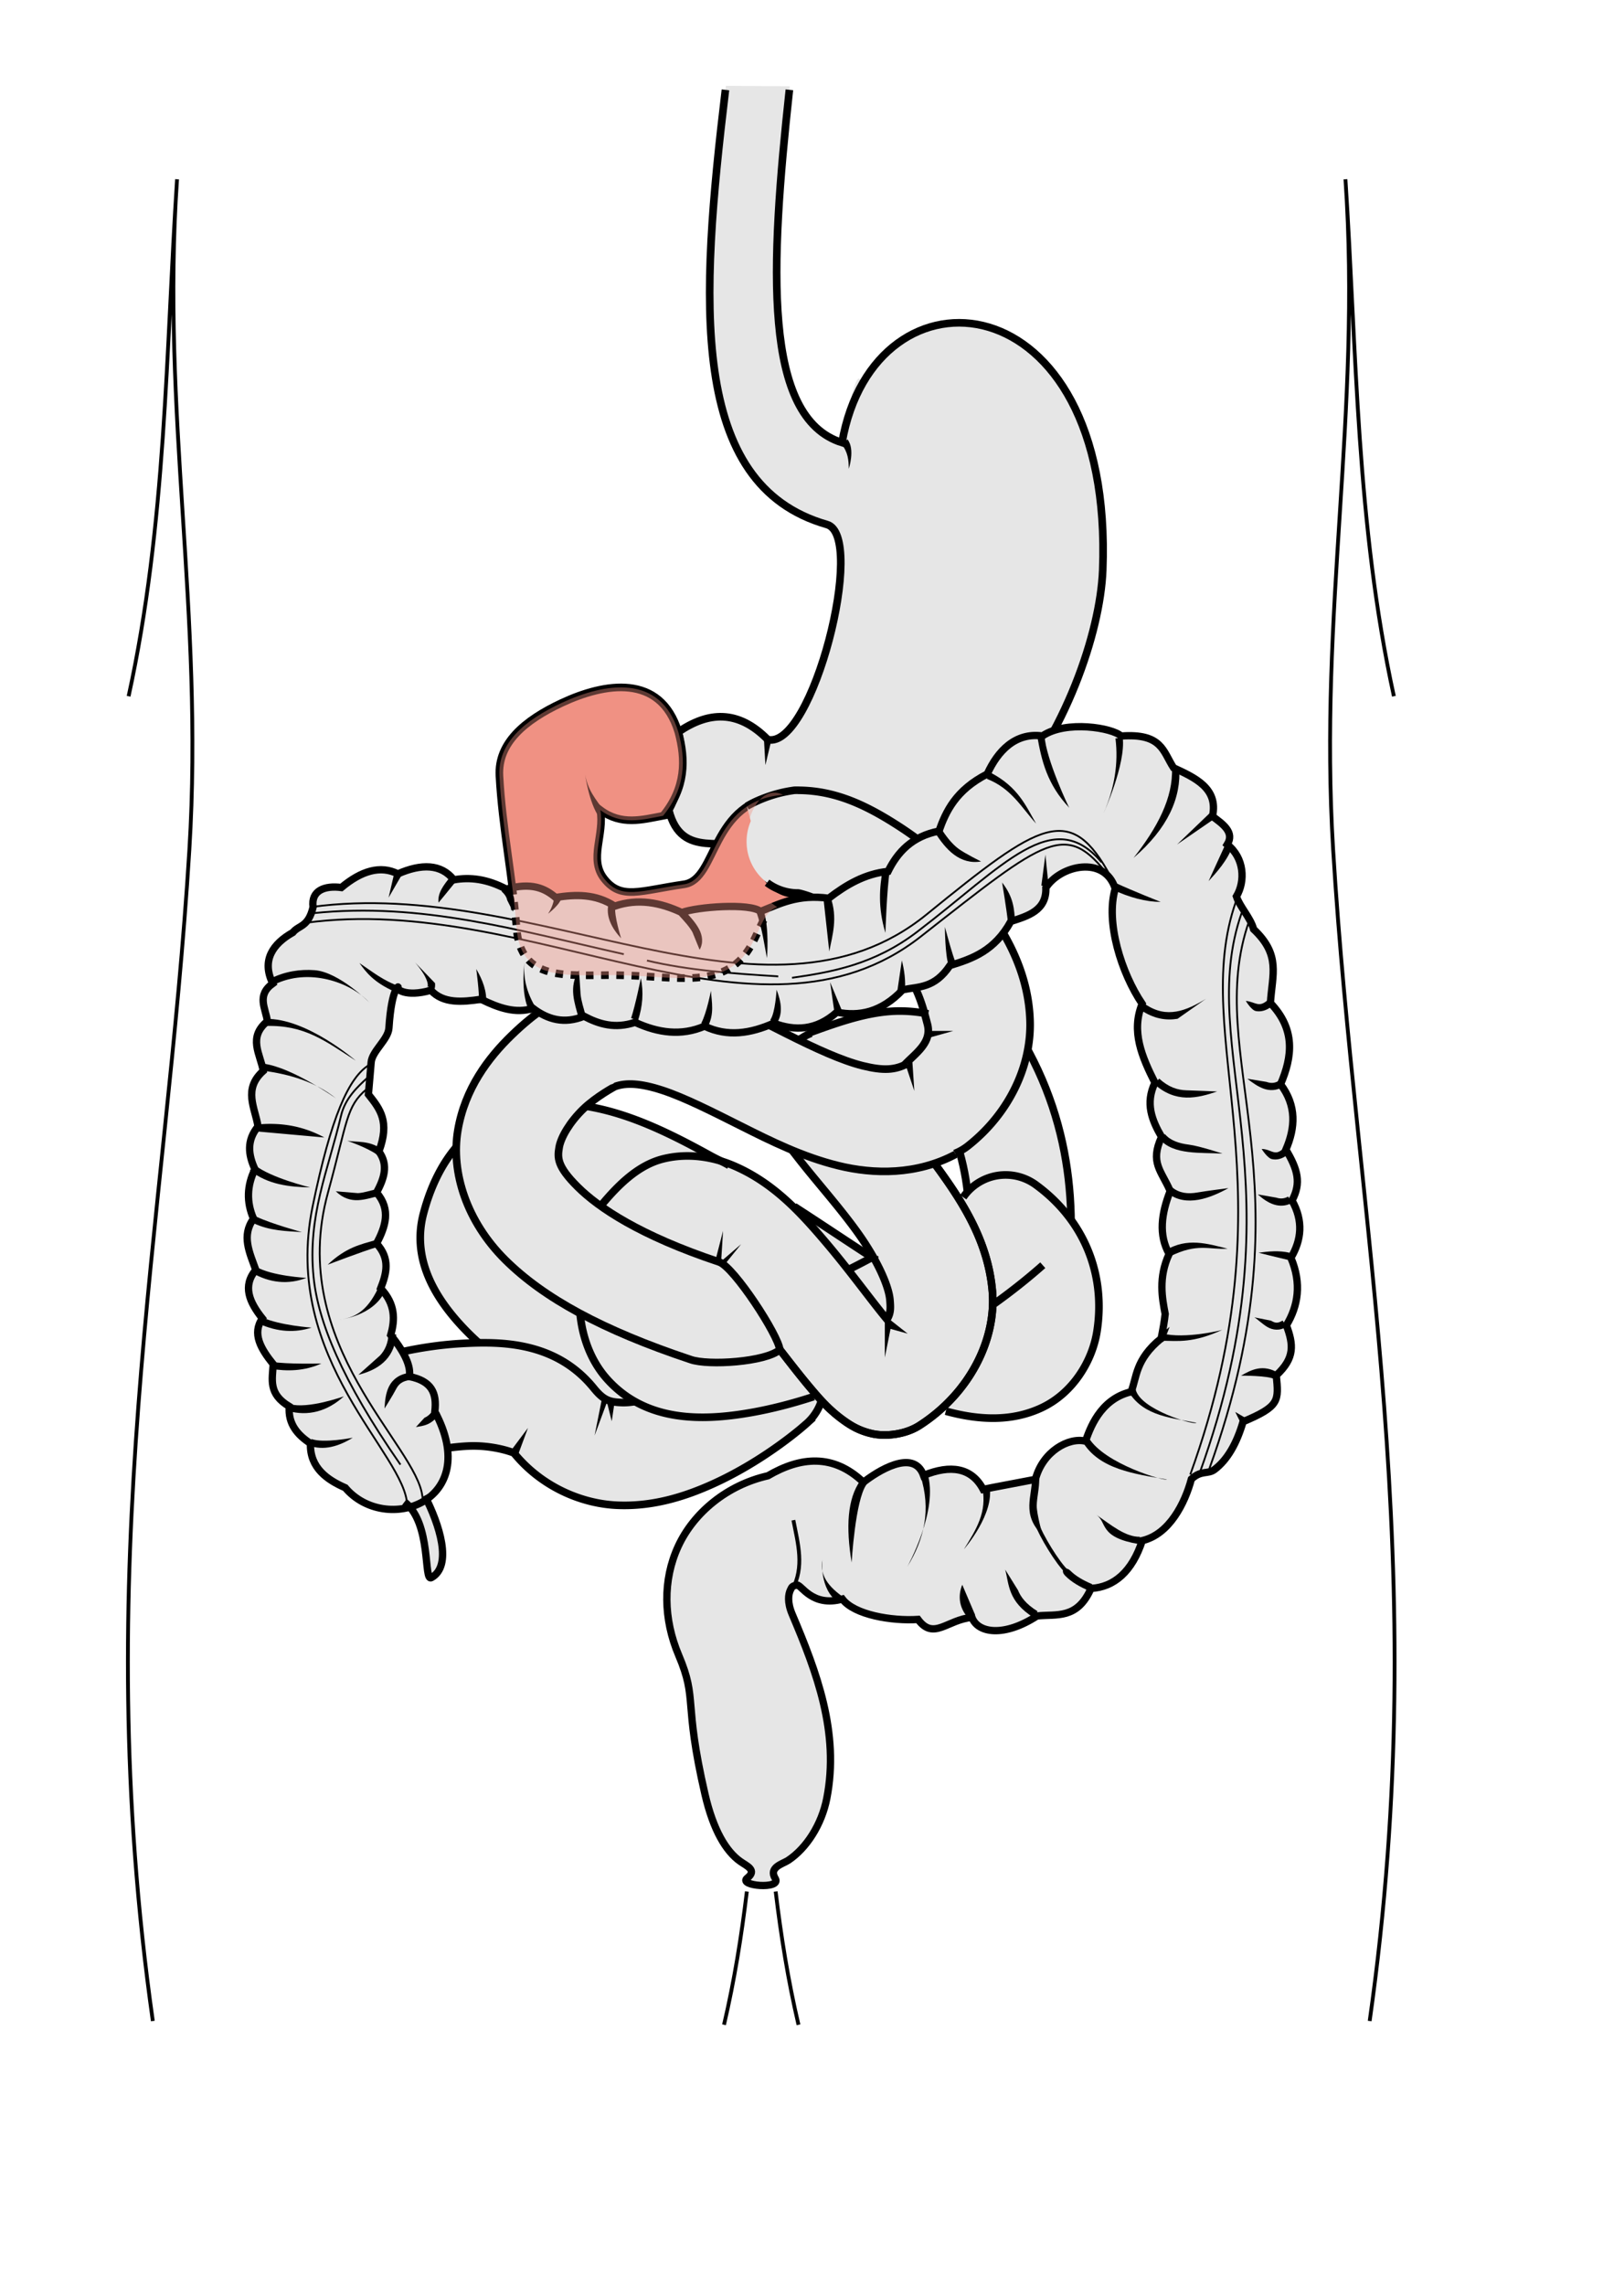 <svg xmlns="http://www.w3.org/2000/svg" width="320pt" height="600" version="1.0"><g style="display:inline"><g style="stroke:#000;stroke-width:1;stroke-miterlimit:4;stroke-dasharray:none;stroke-opacity:1;display:inline"><path style="fill:none;fill-opacity:.75;fill-rule:evenodd;stroke:#000;stroke-width:1;stroke-linecap:butt;stroke-linejoin:miter;stroke-miterlimit:4;stroke-dasharray:none;stroke-opacity:1" d="M132.936 911.009c-16.914-119.169 3.57-208.903 9.599-307.609 3.822-62.566-7.453-114.476-3.235-176.052-2.952 45.254-2.824 90.51-12.728 135.764M283 912c2.736-11.667 4.594-23.333 6-35" transform="translate(-92.784 -380.27)"/></g><g style="stroke:#000;stroke-width:1;stroke-miterlimit:4;stroke-dasharray:none;stroke-opacity:1;display:inline"><path style="fill:none;fill-opacity:.75;fill-rule:evenodd;stroke:#000;stroke-width:1;stroke-linecap:butt;stroke-linejoin:miter;stroke-miterlimit:4;stroke-dasharray:none;stroke-opacity:1" d="M132.936 911.009c-16.914-119.169 3.57-208.903 9.599-307.609 3.822-62.566-7.453-114.476-3.235-176.052-2.952 45.254-2.824 90.51-12.728 135.764M283 912c2.736-11.667 4.594-23.333 6-35" transform="matrix(-1 0 0 1 492.784 -380.27)"/></g><path style="color:#000;fill:#e6e6e6;fill-opacity:1;fill-rule:evenodd;stroke:none;stroke-width:2;stroke-linecap:butt;stroke-linejoin:miter;marker:none;marker-start:none;marker-mid:none;marker-end:none;stroke-miterlimit:4;stroke-dashoffset:0;stroke-opacity:1;visibility:visible;display:inline;overflow:visible" d="M280.72 22.54c-6.701 55.62-10.177 104.697 26.496 115.19 10.55 2.834 12.469-70.29 4-21.5-21.02-6.576-18.834-46.809-13.722-93.579" transform="translate(-90)"/><path style="color:#000;fill:#e6e6e6;fill-opacity:1;fill-rule:evenodd;stroke:none;stroke-width:2;stroke-linecap:butt;stroke-linejoin:miter;marker:none;marker-start:none;marker-mid:none;marker-end:none;stroke-miterlimit:4;stroke-dashoffset:0;stroke-opacity:1;visibility:visible;display:inline;overflow:visible" d="M265.716 212.73c3.37 13.41 15.001 6.337 22 10.5 54.717 32.55 90.684-40.135 92-73.5 2.988-76.708-60.031-82.29-68.5-33.5 2.318 7.167 2.928 14.334-4 21.5 10.55 2.834-3.776 59.167-15.5 56.5-7.833-7.947-15.666-7.361-23.5-2 1.642 6.834 1.187 13.667-2.5 20.5z" transform="translate(-90)"/><g style="display:inline"><path style="color:#000;fill:none;fill-opacity:1;fill-rule:evenodd;stroke:#000;stroke-width:2;stroke-linecap:butt;stroke-linejoin:miter;marker:none;marker-start:none;marker-mid:none;marker-end:none;stroke-miterlimit:4;stroke-dashoffset:0;stroke-opacity:1;visibility:visible;display:inline;overflow:visible" d="M283.376 403.87C276.76 459.05 273.56 507.572 310 518c10.55 2.833-3.777 59.167-15.5 56.5-7.833-7.947-15.667-7.362-23.5-2 1.641 6.833 1.186 13.667-2.5 20.5 3.37 13.41 15 6.336 22 10.5 54.716 32.55 90.683-40.136 92-73.5 2.987-76.708-60.031-82.29-68.5-33.5-20.88-6.533-18.862-46.273-13.824-92.642" transform="translate(-92.784 -380.27)"/><path style="opacity:1;color:#000;fill:#000;fill-opacity:1;fill-rule:evenodd;stroke:none;stroke-width:2;stroke-linecap:butt;stroke-linejoin:miter;marker:none;marker-start:none;marker-mid:none;marker-end:none;stroke-miterlimit:4;stroke-dasharray:none;stroke-dashoffset:0;stroke-opacity:1;visibility:visible;display:inline;overflow:visible" d="m295.5 574.375-2 .094.375 6.718 1.625-6.812z" transform="translate(-92.784 -380.27)"/><path style="opacity:1;color:#000;fill:#000;fill-opacity:1;fill-rule:evenodd;stroke:none;stroke-width:2;stroke-linecap:butt;stroke-linejoin:miter;marker:none;marker-start:none;marker-mid:none;marker-end:none;stroke-miterlimit:4;stroke-dasharray:none;stroke-dashoffset:0;stroke-opacity:1;visibility:visible;display:inline;overflow:visible" d="m315.438 495.656-1.563 1.25c1.708 2.13 1.871 4.157 1.906 6.469 0 0 1.73-5.134-.344-7.719z" transform="translate(-92.784 -380.27)"/></g><g style="display:inline"><path style="opacity:1;color:#000;fill:#f09183;fill-opacity:1;fill-rule:evenodd;stroke:#000;stroke-width:2;stroke-linecap:butt;stroke-linejoin:miter;marker:none;marker-start:none;marker-mid:none;marker-end:none;stroke-miterlimit:4;stroke-dasharray:none;stroke-dashoffset:0;stroke-opacity:1;visibility:visible;display:inline;overflow:visible" d="M267 594.5c5.97-7.333 5.983-14.667 4-22-4.713-15.45-19.376-12.891-30.58-7.672-9.962 4.641-16.875 10.655-16.42 19.172.724 13.558 3.5 26.677 4.5 40 1.058 14.1 12.975 12.289 25.999 12.347 7.643.034 15.168 1.162 21.501.653 17.125-1.375 14.318-16.425 21-18.5 20.963-6.509 17.037-32.667 1.5-29.5-19.298 1.573-17.071 22.21-26 23.5-11.64 1.681-16.556 4.186-21-1.5-4.056-5.19.167-11.5-1-18 5.5 4.105 11 2.546 16.5 1.5z" transform="translate(-92.784 -380.27)"/><path style="fill:none;fill-opacity:.75;fill-rule:evenodd;stroke:#000;stroke-width:1px;stroke-linecap:butt;stroke-linejoin:miter;stroke-opacity:1" d="M299.75 588.5c-11.436.159-11.881 29.424 4.125 26.875" transform="translate(-92.784 -380.27)"/><path transform="matrix(1.075 0 0 1.066 -115.975 -420.55)" style="color:#000;fill:#f0c7b3;fill-opacity:1;fill-rule:evenodd;stroke:#000;stroke-width:2;stroke-linecap:butt;stroke-linejoin:miter;marker:none;marker-start:none;marker-mid:none;marker-end:none;stroke-miterlimit:4;stroke-dashoffset:0;stroke-opacity:1;visibility:visible;display:inline;overflow:visible" d="M307.75 602.75c-2.438 1.67-2.619 3.408-1.073 4.952-.614 1.424-3.307-1.07-2.38 2.17-2.368-2.53-2.05-.533-2.405.909-.612-1.268-1.03-2.139-3.457-1.423-.554-1.123 2.294-3.545-1.205-3.929-.175-1.033 2.642-2.104-.265-3.148 1.667-.678 1.933-1.943.53-3.78 1.532-.311 3.071-.18 1.55-2.913 1.615.134 2.916.969 3.08-1.807 1.179 0 .878 2.56 3.178 1.79.752.92-.255 2.6 1.801 3.015-1 1.412-1.901 2.934.646 4.164z"/></g><path d="M243.716 203.324s1.023 7.59 3.688 11.25l1.625-1.187c-2.705-3.717-4.63-5.968-5.313-10.063z" style="color:#000;fill:#000;fill-opacity:1;fill-rule:evenodd;stroke:none;stroke-width:2;stroke-linecap:butt;stroke-linejoin:miter;marker:none;marker-start:none;marker-mid:none;marker-end:none;stroke-miterlimit:4;stroke-dashoffset:0;stroke-opacity:1;visibility:visible;display:inline;overflow:visible" transform="translate(-90)"/><g style="display:inline"><path d="m360.531 652-23.062 14c11.14 18.38 11.55 35.611 7.781 55.469l26.5 5.062c4.456-23.476 3.905-49.578-11.219-74.531z" style="opacity:1;color:#000;fill:#e6e6e6;fill-opacity:1;fill-rule:evenodd;stroke:#000;stroke-width:2;stroke-linecap:butt;stroke-linejoin:miter;marker:none;marker-start:none;marker-mid:none;marker-end:none;stroke-miterlimit:4;stroke-dasharray:none;stroke-dashoffset:0;stroke-opacity:1;visibility:visible;display:inline;overflow:visible" transform="translate(-92.784 -380.27)"/><path d="M301.969 587.781c-.172.002-.328.023-.5.032-7.261.515-12.801 6.694-12.531 13.968.27 7.274 6.252 13.024 13.53 13 .516.007 6.2 1.531 11.813 5.157 5.613 3.625 11.584 8.941 15.75 14.468 3.223 4.275 5.238 8.548 6.031 12a37.67 37.67 0 0 0-7.062-.625c-7.56.03-14.892 2.224-22.906 5.157a13.508 13.508 0 0 0-7.938 7.03c-.015.021-.016.043-.031.063-.01.023-.02.04-.031.063-.01.013-.022.018-.031.031-.005.01.004.021 0 .031-.813 1.142-1.53 2.367-2.032 3.625-1.897 4.76-1.03 8.809-.187 11.407 1.685 5.195 3.94 7.726 6.344 10.843 4.807 6.234 10.944 12.987 15.906 19.907a72.012 72.012 0 0 1 4.094 6.375c-.105.056-.208.1-.313.156-1.122-.722-2.262-1.438-3.406-2.188-5.727-3.752-11.8-7.809-18.063-11.843-.012-.008-.02-.024-.031-.032-4.285-4.03-9.126-7.602-15.031-10.093a32.483 32.483 0 0 0-3.625-1.282c-.01-.003-.02.003-.031 0-.774-.438-1.54-.885-2.313-1.312-13.55-7.48-26.9-13.784-41.469-13.625-7.284.079-15.198 2.336-21.406 7.562-6.208 5.227-10.21 12.735-12.469 21.344-2.99 11.392 2.57 21.045 8.906 28.25a67.353 67.353 0 0 0 5.594 5.656c-1.591.027-3.111.106-4.562.188-10.32.58-18.844 2.968-18.844 2.968a13.492 13.492 0 0 0-9.719 9.594 13.474 13.474 0 0 0 3.625 13.157 13.481 13.481 0 0 0 13.25 3.28s6.222-1.67 13.188-2.062c6.857-.386 12.146 1.705 12.344 1.813 7.197 8.856 17.717 13.315 27.125 13.718 9.407.404 17.755-2.278 24.875-5.468 14.239-6.38 24.718-15.844 24.718-15.844a13.476 13.476 0 0 0 4.094-6.125c1.662 1.784 3.466 3.467 5.719 5.094 1.86 1.343 4.099 2.784 7.594 3.562 3.494.778 8.677.24 12.406-2.156a45.3 45.3 0 0 0 5.531-4.188c9.563 2.864 18.495 3.264 26.438-.406 8.45-3.904 13.447-12.453 14.656-20 2.156-13.465-2.26-26.23-12.094-35.343-.294-.42-.621-.827-.969-1.22a13.46 13.46 0 0 0-8.469-4.437c-.009-.001-.022.002-.03 0-.032-.003-.064.004-.094 0-.026-.004-.038-.027-.063-.031-.086-.01-.164-.024-.25-.031-.024-.004-.038.003-.063 0h-.03a13.575 13.575 0 0 0-7.313.968 13.474 13.474 0 0 0-6.031 5.125c-.194.156-.398.314-.594.47-1.578-2.565-3.261-5.007-4.938-7.345a158.953 158.953 0 0 0-2.375-3.218c3.952.08 7.684-1.58 10.281-4.469.024-.02.04-.043.063-.063.046-.051.111-.104.156-.156 10.225-8.57 15.575-20.596 15.25-31.843-.336-11.652-5.398-21.773-11.812-30.282-6.415-8.509-14.407-15.577-22.656-20.906-8.25-5.329-16.324-9.302-26.094-9.438-.287-.014-.589-.034-.875-.03zm-64.313 109.313c.182-.007.36.002.563 0 2.567-.028 6.575.87 11.406 2.593-2.579 6.968-4.132 13.316-4.5 19.407-5.12-3.239-9.341-6.74-11.906-9.657-2.113-2.402-2.594-3.843-2.781-4.156l-.032-.031a.4.4 0 0 0-.031-.031c1.227-4.244 2.655-6.169 3.531-6.907.859-.722 1.61-1.138 3.75-1.218zM274 711.812a398.517 398.517 0 0 1 8.656 5.344 86.272 86.272 0 0 1 6.375 6.719 61.04 61.04 0 0 1-3.687.781c-8.4 1.467-12.486-.138-12.938-.25h-.031c.002.003 0 .03 0 .032a1.046 1.046 0 0 1-.031-.032c-.003-.003-.03-.027-.031-.031-.003-.004.002-.027 0-.031-.003-.005-.029-.026-.032-.032-.003-.006.003-.024 0-.03-.105-.267-.254-.933-.25-2.438.006-2.053.517-5.465 1.969-10.032zm79.844 10.938c.322 1.178.496 2.187.437 2.813-.185.029-.469.083-.875.093.107-.903.158-1.79.188-2.687.086-.061.164-.158.25-.219z" style="opacity:1;color:#000;fill:#e6e6e6;fill-opacity:1;fill-rule:evenodd;stroke:none;stroke-width:2;stroke-linecap:butt;stroke-linejoin:miter;marker:none;marker-start:none;marker-mid:none;marker-end:none;stroke-miterlimit:4;stroke-dasharray:none;stroke-dashoffset:0;stroke-opacity:1;visibility:visible;display:inline;overflow:visible" transform="translate(-92.784 -380.27)"/><path d="M294.314 612.075a13.448 13.448 0 0 0 8.155 2.706c.515.007 6.2 1.531 11.812 5.157 5.613 3.625 11.584 8.941 15.75 14.468 4.167 5.527 5.448 11.2 6.406 14.813 1.3 4.9-3.238 7.702-6.062 10.75-5.868 4.608-6.89 13.1-2.281 18.968 4.608 5.869 13.1 6.89 18.969 2.282 10.956-8.613 16.68-21.13 16.343-32.782-.336-11.651-5.398-21.772-11.812-30.28-6.415-8.51-14.407-15.578-22.656-20.907-8.25-5.329-16.324-9.302-26.094-9.438a13.504 13.504 0 0 0-1.375 0c-4.755.631-9.045 2.227-12.469 4.188" style="opacity:1;color:#000;fill:#e6e6e6;fill-opacity:1;fill-rule:evenodd;stroke:#000;stroke-width:2;stroke-linecap:butt;stroke-linejoin:miter;marker:none;marker-start:none;marker-mid:none;marker-end:none;stroke-miterlimit:4;stroke-dasharray:none;stroke-dashoffset:0;stroke-opacity:1;visibility:visible;display:inline;overflow:visible" transform="translate(-92.784 -380.27)"/><path d="M259.47 748.36c-1.248.195-2.39.276-3.376.234-3.172-.136-4.698-.565-7.313-3.782-10.021-12.33-24.493-12.299-34.812-11.718-10.32.58-18.844 2.968-18.844 2.968a13.501 13.501 0 1 0 7.156 26.032s6.222-1.67 13.188-2.063c6.965-.392 12.307 1.768 12.344 1.813 7.197 8.856 17.717 13.315 27.125 13.718 9.407.404 17.755-2.278 24.875-5.468 14.239-6.38 24.718-15.844 24.718-15.844a13.484 13.484 0 0 0 4.135-6.327" style="opacity:1;color:#000;fill:#e6e6e6;fill-opacity:1;fill-rule:evenodd;stroke:#000;stroke-width:2;stroke-linecap:butt;stroke-linejoin:miter;marker:none;marker-start:none;marker-mid:none;marker-end:none;stroke-miterlimit:4;stroke-dasharray:none;stroke-dashoffset:0;stroke-opacity:1;visibility:visible;display:inline;overflow:visible" transform="translate(-92.784 -380.27)"/><path d="M244.704 718.807c-4.925-3.16-8.993-6.535-11.485-9.37-2.373-2.697-2.692-4.18-2.844-4.218 1.227-4.244 2.655-6.169 3.531-6.907.932-.784 1.722-1.19 4.313-1.218 2.654-.03 6.838.94 11.892 2.78m72.92 11.36a457.784 457.784 0 0 1-4.562-2.953c-5.405-3.541-11.124-7.358-17.015-11.168m39.82 53.744c9.036 2.489 17.485 2.664 25.038-.826 8.451-3.904 13.448-12.453 14.657-20 2.417-15.094-3.392-29.326-15.875-38.5a13.501 13.501 0 0 0-19.248 3.15m-61.51-8.36c-1.818-1.06-3.14-1.597-4.961-2.602-13.55-7.48-26.9-13.784-41.469-13.625-7.284.079-15.198 2.336-21.406 7.562-6.208 5.227-10.21 12.735-12.469 21.344-2.99 11.392 2.57 21.045 8.906 28.25a67.238 67.238 0 0 0 5.524 5.567" style="opacity:1;color:#000;fill:none;fill-opacity:1;fill-rule:evenodd;stroke:#000;stroke-width:2;stroke-linecap:butt;stroke-linejoin:miter;marker:none;marker-start:none;marker-mid:none;marker-end:none;stroke-miterlimit:4;stroke-dasharray:none;stroke-dashoffset:0;stroke-opacity:1;visibility:visible;display:inline;overflow:visible" transform="translate(-92.784 -380.27)"/><path d="M336.656 646.531a37.72 37.72 0 0 0-7.656-.75c-7.56.03-15.392 2.724-23.406 5.657m-54.625 45.03c-3.497 8.9-5.918 17.733-5.938 25.282-.02 7.55 2.312 15.216 7.313 20.75 10.001 11.067 24.45 11.05 37.625 8.75 5.405-.944 10.972-2.376 16.582-4.211m16.01-36.92a191.733 191.733 0 0 1-7.56 3.909m38.58 8.928c4.713-3.355 9.14-6.856 13.169-10.425m-77.326 11.26a61.675 61.675 0 0 1-4.08.865c-9.112 1.592-13.14-.44-12.969-.25.086.095-.35.114-.344-2.562.007-2.677.874-6.156 3.563-13" style="opacity:1;color:#000;fill:none;fill-opacity:1;fill-rule:evenodd;stroke:#000;stroke-width:2;stroke-linecap:butt;stroke-linejoin:miter;marker:none;marker-start:none;marker-mid:none;marker-end:none;stroke-miterlimit:4;stroke-dasharray:none;stroke-dashoffset:0;stroke-opacity:1;visibility:visible;display:inline;overflow:visible" transform="translate(-92.784 -380.27)"/><path d="M305.906 651.625c-3.316 1.113-7.977 5.397-9.875 10.156-1.897 4.76-1.03 8.809-.187 11.407 1.685 5.195 3.94 7.726 6.344 10.843 4.807 6.234 10.944 12.987 15.906 19.907 4.962 6.919 8.166 13.815 8.5 17.687.178 2.063.237 3.519-.781 5.125-4.159-4.99-9.745-12.805-16.22-20.406-6.595-7.743-13.751-15.602-24.25-20.032-5.248-2.214-11.795-3.333-18.312-1.718-6.517 1.615-11.741 6.758-16.187 12.093m24 14.5c2.648 1.118 8.603 6.132 14.187 12.688 5.584 6.556 11.088 14.259 16.438 20.625 2.674 3.183 5.154 6.032 8.875 8.719 1.86 1.343 4.099 2.784 7.594 3.562 3.494.778 8.677.24 12.406-2.156 13.398-8.608 20.235-22.807 19.156-35.313-1.08-12.505-7.29-22.508-13.469-31.125a164.104 164.104 0 0 0-3.091-4.163" style="opacity:1;color:#000;fill:none;fill-opacity:1;fill-rule:evenodd;stroke:#000;stroke-width:2;stroke-linecap:butt;stroke-linejoin:miter;marker:none;marker-start:none;marker-mid:none;marker-end:none;stroke-miterlimit:4;stroke-dasharray:none;stroke-dashoffset:0;stroke-opacity:1;visibility:visible;display:inline;overflow:visible" transform="translate(-92.784 -380.27)"/><path d="M274.844 711.188c2.648 1.117 8.603 6.131 14.187 12.687 5.584 6.556 11.088 14.259 16.438 20.625 2.674 3.183 5.154 6.032 8.875 8.719 1.86 1.343 4.099 2.784 7.594 3.562 3.494.778 8.677.24 12.406-2.156 13.398-8.608 20.235-22.807 19.156-35.313-1.08-12.505-7.29-22.508-13.469-31.125a164.104 164.104 0 0 0-3.091-4.163" style="opacity:1;color:#000;fill:none;fill-opacity:1;fill-rule:evenodd;stroke:#000;stroke-width:2;stroke-linecap:butt;stroke-linejoin:miter;marker:none;marker-start:none;marker-mid:none;marker-end:none;stroke-miterlimit:4;stroke-dasharray:none;stroke-dashoffset:0;stroke-opacity:1;visibility:visible;display:inline;overflow:visible" transform="translate(-92.784 -380.27)"/><path d="M331.156 659.594c-3.213 1.711-6.294 1.893-11.687.562-5.394-1.33-12.325-4.494-19.813-8.25-7.487-3.756-15.512-8.05-24.437-10.968-4.463-1.46-9.317-2.611-14.375-2.907-5.058-.295-10.331.27-15.594 2.157-6.268 2.246-11.91 6.016-18.031 11.937-6.12 5.92-12.324 14.055-14.156 25.031-1.833 10.977 2.344 23.928 12.468 33.969 10.125 10.041 25.51 18.46 48.719 26.188 4.606 1.624 19.73.634 23.4-2.59-.298-3.718-11.98-21.678-15.9-23.035-20.882-6.954-31.706-14.282-37.188-19.72-5.481-5.436-5.324-7.679-4.875-10.374.45-2.695 2.86-6.722 6.313-10.063 3.453-3.34 8.374-5.937 8.375-5.937 2.841-1.018 6.608-.907 12.438 1 5.83 1.906 13.01 5.555 20.75 9.437 7.739 3.882 16.048 8.028 25.437 10.344 9.389 2.316 20.637 2.467 30.844-2.969" style="opacity:1;color:#000;fill:#e6e6e6;fill-opacity:1;fill-rule:evenodd;stroke:#000;stroke-width:2;stroke-linecap:butt;stroke-linejoin:miter;marker:none;marker-start:none;marker-mid:none;marker-end:none;stroke-miterlimit:4;stroke-dasharray:none;stroke-dashoffset:0;stroke-opacity:1;visibility:visible;display:inline;overflow:visible" transform="translate(-92.784 -380.27)"/><path style="opacity:1;color:#000;fill:#000;fill-opacity:1;fill-rule:evenodd;stroke:none;stroke-width:2;stroke-linecap:butt;stroke-linejoin:miter;marker:none;marker-start:none;marker-mid:none;marker-end:none;stroke-miterlimit:4;stroke-dasharray:none;stroke-dashoffset:0;stroke-opacity:1;visibility:visible;display:inline;overflow:visible" d="m280.75 711.25 2-7.75-.5 8 5.25-4.5-4.25 5.25-2.5-1z" transform="translate(-92.784 -380.27)"/><path style="opacity:1;color:#000;fill:#000;fill-opacity:1;fill-rule:evenodd;stroke:none;stroke-width:2;stroke-linecap:butt;stroke-linejoin:miter;marker:none;marker-start:none;marker-mid:none;marker-end:none;stroke-miterlimit:4;stroke-dasharray:none;stroke-dashoffset:0;stroke-opacity:1;visibility:visible;display:inline;overflow:visible" d="M325.25 726.5v10.25l1.5-7.5 4.5 1.25-4.75-3.75" transform="translate(-92.784 -380.27)"/><path style="opacity:1;color:#000;fill:#000;fill-opacity:1;fill-rule:evenodd;stroke:none;stroke-width:2;stroke-linecap:butt;stroke-linejoin:miter;marker:none;marker-start:none;marker-mid:none;marker-end:none;stroke-miterlimit:4;stroke-dasharray:none;stroke-dashoffset:0;stroke-opacity:1;visibility:visible;display:inline;overflow:visible" d="m330.75 660 2.25 6.75-.5-7.5" transform="translate(-92.784 -380.27)"/><path style="opacity:1;color:#000;fill:#000;fill-opacity:1;fill-rule:evenodd;stroke:none;stroke-width:2;stroke-linecap:butt;stroke-linejoin:miter;marker:none;marker-start:none;marker-mid:none;marker-end:none;stroke-miterlimit:4;stroke-dasharray:none;stroke-dashoffset:0;stroke-opacity:1;visibility:visible;display:inline;overflow:visible" d="M336.75 651h6.5l-6.25 1.75" transform="translate(-92.784 -380.27)"/><path style="opacity:1;color:#000;fill:#000;fill-opacity:1;fill-rule:evenodd;stroke:none;stroke-width:2;stroke-linecap:butt;stroke-linejoin:miter;marker:none;marker-start:none;marker-mid:none;marker-end:none;stroke-miterlimit:4;stroke-dasharray:none;stroke-dashoffset:0;stroke-opacity:1;visibility:visible;display:inline;overflow:visible" d="m251 747.25-2 10 3.25-8.75 1.25 5 .75-5" transform="translate(-92.784 -380.27)"/><path style="opacity:1;color:#000;fill:#000;fill-opacity:1;fill-rule:evenodd;stroke:none;stroke-width:2;stroke-linecap:butt;stroke-linejoin:miter;marker:none;marker-start:none;marker-mid:none;marker-end:none;stroke-miterlimit:4;stroke-dasharray:none;stroke-dashoffset:0;stroke-opacity:1;visibility:visible;display:inline;overflow:visible" d="m227 761.25 4.5-6L229 762" transform="translate(-92.784 -380.27)"/></g><path style="fill:#e6e6e6;fill-opacity:1;fill-rule:evenodd;stroke:none;stroke-width:1.921;stroke-linecap:butt;stroke-linejoin:miter;stroke-miterlimit:4;stroke-dasharray:none;stroke-opacity:1;display:inline" d="M171.567 379.057c-.204 6.48 4.505 9.6 9.15 11.648 10.632 12.544 36.26 3.668 23.53-20.006.588-5.019-.927-8.033-6.682-9.209.379-2.629-29.327 15.381-25.998 17.567z" transform="translate(-90)"/><path style="fill:#e6e6e6;fill-opacity:1;fill-rule:evenodd;stroke:none;stroke-width:1.921;stroke-linecap:butt;stroke-linejoin:miter;stroke-miterlimit:4;stroke-dasharray:none;stroke-opacity:1;display:inline" d="M182.469 613.343c-4.315-.57-8.022.747-7.426 5.141-1.292 5.362-3.709 4.662-5.337 6.677-5.242 2.958-8.269 7.313-5.263 13.385-4.322 3.133-1.877 6.45-1.412 9.91-5.208 4.282-1.84 8.632-1.086 13.05-5.356 4.78-2.157 9.64-1.369 14.576-3.05 3.703-2.562 7.448-.815 11.236-2.105 4.28-2.28 8.614-.36 13-3.26 4.426-1.038 8.907.589 13.44-3.544 4.203-1.71 8.452 1.72 12.745-2.761 3.966-.41 7.97 2.852 12.012-.224 4.101-1.324 7.785 4.225 11.102-.378 4.637 2.235 7.524 5.563 9.71 14.888 4.632 20.704-14.839 25.999-17.567.379-2.629-.997-5.981-4.911-10.914 1.158-4.036 1.25-8.11-2.639-12.233 1.52-3.876 2.587-7.794-1.074-11.762 2.284-4.402 3.885-8.865.002-13.399 1.877-3.551 3.245-7.146.605-10.79 2.931-7.879.324-11.113-2.754-14.995.243-2.771.488-5.572.72-8.405.243-2.97 4.472-5.977 4.67-9.019.732-11.19 2.86-10.987 2.313-10.724-.576.373-9.567-30.572-14.812-26.176z" transform="translate(-92.784 -380.27)"/><path style="fill:#e6e6e6;fill-opacity:1;fill-rule:evenodd;stroke:none;stroke-width:1.921;stroke-linecap:butt;stroke-linejoin:miter;stroke-miterlimit:4;stroke-dasharray:none;stroke-opacity:1;display:inline" d="M387.313 573.56c-2.155-2.131-14.452-4.236-20.666-.018-7.12-.968-11.729 3.942-14.49 9.993-8.307 4.258-10.865 9.86-12.691 14.99-7.045 1.366-10.87 5.516-13.363 10.578-6.12.63-11.017 3.544-15.596 7.056-8.18-1.093-12.838 1.455-17.913 3.469-2.707-2.259-16.691-1.23-20.68.29-5.667-2.667-11.55-3.768-17.625-1.685-5.05-3.275-10.232-3.096-15.535-2.28-2.784-2.364-6.278-4.05-12.941-2.19-5.043-2.677-9.57-3.202-13.813-2.438-3.278-4.196-8.492-4.284-14.681-1.571-4.573-2.316-9.605-.807-14.85 3.59-4.315-.572 15.358 25.912 14.812 26.175-.576.373 1.942 2.75 8.719.807 3.203 3.511 8.117 3.112 13.181 2.365 4.543 2.256 9.09 3.842 13.641 2.388 3.868 2.93 8.185 4.17 13.39 2.07 3.947 2.082 8.158 3.364 13.434 1.593 6.076 2.805 12.16 3.63 18.25 1.012 6.05 2.894 12.105 1.9 18.166-.78 5.558 2.063 11.101 1.984 16.589-2.89 5.846 1.146 11.63.096 17.302-5.886 4.2-.87 8.34-.327 12.397-6.373 5.906-1.792 11.74-3.852 16.003-11.58 4.53-1.442 9.418-2.877 9.204-8.838 3.84-5.963 15.444-8.573 18.224.224-2.598 8.857 12.333-40.86 1.531-40.07z" transform="translate(-92.784 -380.27)"/><path style="opacity:1;color:#000;fill:#e6e6e6;fill-opacity:1;fill-rule:evenodd;stroke:none;stroke-width:1.921;stroke-linecap:butt;stroke-linejoin:miter;marker:none;marker-start:none;marker-mid:none;marker-end:none;stroke-miterlimit:4;stroke-dasharray:none;stroke-dashoffset:0;stroke-opacity:1;visibility:visible;display:inline;overflow:visible" d="M419.369 753.63c9.67-4.082 9.363-5.459 8.725-12.178 4.964-4.573 4.51-8.133 2.656-13.145 3.056-5.012 4.075-10.964 1.188-17.73 2.794-4.667 3.298-9.713.293-15.04 2.454-4.593 1.53-8.13-1.615-13.36 2.475-5.751 2.876-11.494-1.396-17.164 3.117-7.281 3.946-14.441-2.669-21.343.49-7.602 2.784-12.583-4.412-19.371-.775-2.972-3.612-5.847-4.516-8.612 2.391-4.032 2.085-10.134-2.404-13.645 1.964-3.194-1.113-5.333-3.888-7.395 1.62-7.394-4.66-10.152-10.222-12.743-2.8-4.289-2.995-9.132-13.796-8.344-2.155-2.131-4.312 31.274-1.532 40.071-2.598 8.857 1.63 22.192 7.074 30.254-2.955 7.242-.053 13.918 3.36 20.728-2.609 5.41-.777 9.889 1.741 14.224-3.124 6.754-.058 8.838 2.266 14.208-2.335 5.946-3.084 11.514-.284 16.524-2.904 6.292-1.793 11.726-1.032 15.769-.443 4.042-1.315 7.202-1 6.37-6.968 5.656-6.423 10.36-7.97 14.062-8.34 1.987 27.774 13.518 29.433 7.86z" transform="translate(-92.784 -380.27)"/><path style="opacity:1;color:#000;fill:#e6e6e6;fill-opacity:1;fill-rule:evenodd;stroke:none;stroke-width:1.921;stroke-linecap:butt;stroke-linejoin:miter;marker:none;marker-start:none;marker-mid:none;marker-end:none;stroke-miterlimit:4;stroke-dasharray:none;stroke-dashoffset:0;stroke-opacity:1;visibility:visible;display:inline;overflow:visible" d="M300.406 797.894c.455-.985.544-1.111 1.75-1.384 1.239-.04 3.996 5.877 11.943 3.693 3.132 4.157 12.97 5.798 19.87 5.35 4.115 5.579 7.613.062 14.164-.535 1.545 4.172 8.485 5.216 17.099-.385 5.125-.541 10.536 1.006 14.187-7.228 6.08-.339 10.816-4.435 13.466-12.552 7.11-1.649 11.199-9.824 12.902-16.163 2.66-2.44 4.332-1.18 6.1-2.519 3.383-2.563 5.823-6.883 7.482-12.542 9.67-4.081-27.886-11.56-29.434-7.86-8.34 1.988-10.894 10.077-11.966 12.963-4.407-1.078-11.244 2.688-13.159 10.031-6.167 1.206-11.034 2.054-13.717 2.645-3.013-5.726-8.539-6.591-15.666-3.675-2.606-7.275-12.39-.889-15.799 1.794-7.926-7.565-16.55-6.702-25.097-1.7-10.692 2.418 5.42 31.052 5.875 30.067z" transform="translate(-92.784 -380.27)"/><path style="opacity:1;color:#000;fill:#e6e6e6;fill-opacity:1;fill-rule:evenodd;stroke:none;stroke-width:1.921;stroke-linecap:butt;stroke-linejoin:miter;marker:none;marker-start:none;marker-mid:none;marker-end:none;stroke-miterlimit:4;stroke-dasharray:none;stroke-dashoffset:0;stroke-opacity:1;visibility:visible;display:inline;overflow:visible" d="M289.121 873.458c-2.658 2.08 9.16 3.075 7.337.121-1.824-2.953 1.983-3.823 3.419-4.774 4.803-3.181 8.78-9.4 10.123-16.253 3.388-17.283-2.663-33.217-9.094-48.374-1.364-3.215-.955-5.3-.5-6.284.455-.985.544-1.111 1.75-1.384 1.239-.04.922-33.685-7.625-28.684-10.692 2.42-19.47 9.65-23.562 18.508-4.093 8.858-3.91 19.116.125 28.626 5.042 11.884 1.182 11.705 6.906 36.496 2.181 9.447 5.527 14.976 9.257 17.629 1.677 1.192 4.523 2.292 1.864 4.373z" transform="translate(-92.784 -380.27)"/><path d="M196.267 394.411c7.222 5.592 4.944 21.073 7.071 19.896 5.644-3.123 2.106-14.021-1.768-21.526" style="color:#000;fill:#e6e6e6;fill-opacity:1;fill-rule:evenodd;stroke:#000;stroke-width:1.921;stroke-linecap:butt;stroke-linejoin:miter;marker:none;marker-start:none;marker-mid:none;marker-end:none;stroke-miterlimit:4;stroke-dasharray:none;stroke-dashoffset:0;stroke-opacity:1;visibility:visible;display:inline;overflow:visible" transform="translate(-90)"/><path d="M286.337 493.188c-2.658 2.08 9.16 3.075 7.337.122-1.824-2.953 1.984-3.824 3.42-4.774 4.802-3.182 8.78-9.4 10.122-16.254 3.388-17.283-2.663-33.217-9.093-48.373-1.365-3.216-.955-5.3-.5-6.285.455-.985.543-1.11 1.75-1.384 1.238-.04 3.995 5.877 11.942 3.693 3.132 4.157 12.97 5.798 19.87 5.351 4.116 5.578 7.613.061 14.165-.536 1.544 4.173 8.484 5.217 17.098-.384 5.126-.542 10.536 1.005 14.188-7.228 6.08-.34 10.816-4.436 13.465-12.553 7.111-1.648 11.199-9.824 12.902-16.163 2.66-2.44 4.332-1.179 6.1-2.518 3.383-2.563 5.823-6.883 7.482-12.543 9.67-4.08 9.363-5.458 8.725-12.176 4.964-4.573 4.51-8.134 2.656-13.146 3.057-5.012 4.075-10.964 1.188-17.73 2.794-4.667 3.298-9.713.294-15.04 2.453-4.593 1.529-8.13-1.615-13.36 2.474-5.751 2.875-11.494-1.397-17.164 3.118-7.28 3.947-14.441-2.668-21.342.49-7.603 2.784-12.584-4.412-19.372-.776-2.971-3.612-5.847-4.517-8.612 2.392-4.032 2.086-10.134-2.404-13.644 1.965-3.195-1.113-5.334-3.888-7.395 1.621-7.394-4.66-10.153-10.222-12.744-2.8-4.288-2.995-9.132-13.796-8.343-2.155-2.132-14.451-4.237-20.665-.019-7.12-.967-11.73 3.942-14.491 9.993-8.307 4.258-10.865 9.86-12.691 14.99-7.045 1.366-10.869 5.516-13.363 10.578-6.12.631-11.017 3.545-15.596 7.056-8.18-1.093-12.837 1.455-17.913 3.469-2.706-2.259-16.69-1.23-20.68.29-5.667-2.666-11.55-3.768-17.625-1.685-5.05-3.275-10.232-3.095-15.535-2.28-2.784-2.363-6.278-4.05-12.94-2.19-5.043-2.676-9.57-3.202-13.814-2.438-3.278-4.195-8.491-4.284-14.681-1.57-4.573-2.317-9.604-.807-14.85 3.588-4.315-.57-8.022.747-7.426 5.142-1.292 5.361-3.708 4.66-5.337 6.676-5.241 2.958-8.268 7.313-5.263 13.386-4.322 3.132-1.877 6.449-1.411 9.909-5.209 4.282-1.84 8.633-1.086 13.05-5.356 4.78-2.157 9.64-1.37 14.576-3.05 3.703-2.562 7.449-.815 11.237-2.104 4.28-2.28 8.613-.36 13-3.26 4.426-1.038 8.906.59 13.439-3.545 4.203-1.71 8.452 1.72 12.745-2.762 3.966-.41 7.97 2.852 12.012-.225 4.101-1.325 7.785 4.224 11.102-.378 4.637 2.235 7.524 5.564 9.71-.204 6.48 4.505 9.6 9.15 11.648 10.632 12.544 36.26 3.668 23.53-20.006.588-5.019-.927-8.033-6.682-9.209.379-2.629-.997-5.981-4.911-10.913 1.158-4.036 1.25-8.111-2.638-12.234 1.52-3.876 2.587-7.794-1.075-11.762 2.284-4.402 3.885-8.865.003-13.398 1.877-3.552 3.244-7.147.604-10.79 2.932-7.88.325-11.114-2.754-14.995.244-2.772.488-5.573.72-8.405.243-2.972 4.472-5.977 4.671-9.02.731-11.19 2.859-10.986 2.313-10.724-.577.373 1.942 2.75 8.718.808 3.203 3.51 8.117 3.112 13.182 2.365 4.542 2.256 9.09 3.841 13.64 2.387 3.868 2.931 8.185 4.171 13.39 2.07 3.947 2.082 8.158 3.364 13.434 1.593 6.077 2.805 12.16 3.631 18.25 1.012 6.05 2.895 12.105 1.9 18.167-.78 5.558 2.063 11.1 1.985 16.588-2.89 5.847 1.146 11.63.096 17.302-5.886 4.2-.87 8.34-.327 12.398-6.372 5.905-1.792 11.74-3.853 16.003-11.58 4.528-1.443 9.417-2.878 9.203-8.839 3.84-5.963 15.444-8.573 18.225.225-2.599 8.857 1.63 22.192 7.073 30.253-2.955 7.242-.053 13.918 3.361 20.728-2.61 5.41-.777 9.889 1.74 14.224-3.124 6.755-.058 8.838 2.267 14.208-2.336 5.946-3.085 11.514-.285 16.524-2.903 6.293-1.792 11.726-1.031 15.769-.444 4.042-1.316 7.202-1 6.37-6.969 5.657-6.423 10.36-7.971 14.062-8.34 1.988-10.894 10.076-11.967 12.963-4.406-1.079-11.244 2.687-13.158 10.03-6.168 1.207-11.034 2.054-13.718 2.645-3.012-5.725-8.538-6.59-15.666-3.675-2.605-7.274-12.39-.889-15.798 1.795-7.927-7.566-16.551-6.702-25.097-1.702-10.692 2.42-19.47 9.65-23.563 18.508-4.093 8.858-3.91 19.116.125 28.626 5.042 11.885 1.183 11.705 6.906 36.497 2.181 9.446 5.528 14.976 9.258 17.628 1.676 1.192 4.522 2.292 1.863 4.373z" style="fill:none;fill-opacity:1;fill-rule:evenodd;stroke:#000;stroke-width:1.921;stroke-linecap:butt;stroke-linejoin:miter;stroke-miterlimit:4;stroke-dasharray:none;stroke-opacity:1" transform="translate(-90)"/><path d="M187.075 279.606c-5.497 3.294-10.103 13.757-14.936 37.182-8.366 40.55 24.65 65.07 24.835 78.602" style="fill:none;fill-opacity:.75;fill-rule:evenodd;stroke:#000;stroke-width:.48;stroke-linecap:butt;stroke-linejoin:miter;stroke-miterlimit:4;stroke-dasharray:none;stroke-opacity:1" transform="translate(-90)"/><path d="M186.382 285.966c-5.496 4.599-5.041 8.413-10.228 27.272-11.003 40.01 23.59 66.374 24.835 79.906" style="fill:none;fill-opacity:.75;fill-rule:evenodd;stroke:#000;stroke-width:.48;stroke-linecap:butt;stroke-linejoin:miter;stroke-miterlimit:4;stroke-dasharray:none;stroke-opacity:1;display:inline" transform="translate(-90)"/><path d="M186.367 283.193c-2.315 2.123-5.679 5.183-6.757 9.766-3.385 14.39-8.862 26.356-7.217 42.462 1.181 11.554 7.228 26.78 22.813 49.206" style="color:#000;fill:none;fill-opacity:.75;fill-rule:evenodd;stroke:#000;stroke-width:.48;stroke-linecap:butt;stroke-linejoin:miter;marker:none;marker-start:none;marker-mid:none;marker-end:none;stroke-miterlimit:4;stroke-dasharray:none;stroke-dashoffset:0;stroke-opacity:1;visibility:visible;display:inline;overflow:visible" transform="translate(-90)"/><path d="M381.882 230.357c-10.667-19.844-18.523-14.549-48.436 9.784-42.206 34.294-102.403-10.037-161.574-1.957" style="color:#000;fill:none;fill-opacity:.75;fill-rule:evenodd;stroke:#000;stroke-width:.48;stroke-linecap:butt;stroke-linejoin:miter;marker:none;marker-start:none;marker-mid:none;marker-end:none;stroke-miterlimit:4;stroke-dasharray:none;stroke-dashoffset:0;stroke-opacity:1;visibility:visible;display:inline;overflow:visible" transform="translate(-90)"/><path d="M381.443 230.268c-11.374-14.952-16.402-10.309-49.497 15.655-42.845 33.613-102.403-11.668-161.574-3.587" style="color:#000;fill:none;fill-opacity:.75;fill-rule:evenodd;stroke:#000;stroke-width:.48;stroke-linecap:butt;stroke-linejoin:miter;marker:none;marker-start:none;marker-mid:none;marker-end:none;stroke-miterlimit:4;stroke-dasharray:none;stroke-dashoffset:0;stroke-opacity:1;visibility:visible;display:inline;overflow:visible" transform="translate(-90)"/><path d="M172.225 239.815c28.58-2.997 53.996 4.578 81.671 10.763" style="color:#000;fill:none;fill-opacity:.75;fill-rule:evenodd;stroke:#000;stroke-width:.48;stroke-linecap:butt;stroke-linejoin:miter;marker:none;marker-start:none;marker-mid:none;marker-end:none;stroke-miterlimit:4;stroke-dasharray:none;stroke-dashoffset:0;stroke-opacity:1;visibility:visible;display:inline;overflow:visible" transform="translate(-90)"/><path d="M298.09 256.775c10.492-1.493 21.63-3.498 32.875-12.075 22.83-17.415 35.73-33.388 48.443-18.257" style="color:#000;fill:none;fill-opacity:.75;fill-rule:evenodd;stroke:#000;stroke-width:.48;stroke-linecap:butt;stroke-linejoin:miter;marker:none;marker-start:none;marker-mid:none;marker-end:none;stroke-miterlimit:4;stroke-dasharray:none;stroke-dashoffset:0;stroke-opacity:1;visibility:visible;display:inline;overflow:visible" transform="translate(-90)"/><path d="m260.029 252.012-.125.468c10.688 2.55 22.588 3.427 34.562 4.157v-.47c-11.97-.729-23.803-1.618-34.437-4.155z" style="color:#000;fill:#000;fill-opacity:1;fill-rule:evenodd;stroke:none;stroke-width:.48;stroke-linecap:butt;stroke-linejoin:miter;marker:none;marker-start:none;marker-mid:none;marker-end:none;stroke-miterlimit:4;stroke-dasharray:none;stroke-dashoffset:0;stroke-opacity:1;visibility:visible;display:inline;overflow:visible" transform="translate(-90)"/><path d="M184.435 252.907c1.818 2.499 3.684 4.997 9.188 7.495l1.343-1.383c-4.198-1.403-7.214-3.896-10.53-6.112z" style="color:#000;fill:#000;fill-opacity:1;fill-rule:evenodd;stroke:none;stroke-width:2;stroke-linecap:butt;stroke-linejoin:miter;marker:none;marker-start:none;marker-mid:none;marker-end:none;stroke-miterlimit:4;stroke-dasharray:none;stroke-dashoffset:0;stroke-opacity:1;visibility:visible;display:inline;overflow:visible" transform="translate(-90)"/><path d="m171.873 377.906-.72 1.7c3.928 1.444 7.869.2 11.532-2.046 0 0-7.668 1.501-10.812.346z" style="color:#000;fill:#000;fill-opacity:1;fill-rule:evenodd;stroke:none;stroke-width:2;stroke-linecap:butt;stroke-linejoin:miter;marker:none;marker-start:none;marker-mid:none;marker-end:none;stroke-miterlimit:4;stroke-dasharray:none;stroke-dashoffset:0;stroke-opacity:1;visibility:visible;display:inline;overflow:visible" transform="translate(-90)"/><path d="M203.904 370.122c-.868 1.316-1.64 1.883-2.406 2.22l-2.22 2.422c.892-.163 1.943-.257 3.063-.75s2.232-1.396 3.25-2.94l-1.687-.952z" style="color:#000;fill:#000;fill-opacity:1;fill-rule:evenodd;stroke:none;stroke-width:2;stroke-linecap:butt;stroke-linejoin:miter;marker:none;marker-start:none;marker-mid:none;marker-end:none;stroke-miterlimit:4;stroke-dasharray:none;stroke-dashoffset:0;stroke-opacity:1;visibility:visible;display:inline;overflow:visible" transform="translate(-90)"/><path d="M197.56 360.551c-2.686.29-4.446 1.737-5.344 3.517-.898 1.78-1.084 3.843-1.187 5.824 0 0 2.315-3.688 3-5.045.684-1.357 1.687-2.224 3.781-2.45l-.25-1.846z" style="color:#000;fill:#000;fill-opacity:1;fill-rule:evenodd;stroke:none;stroke-width:2;stroke-linecap:butt;stroke-linejoin:miter;marker:none;marker-start:none;marker-mid:none;marker-end:none;stroke-miterlimit:4;stroke-dasharray:none;stroke-dashoffset:0;stroke-opacity:1;visibility:visible;display:inline;overflow:visible" transform="translate(-90)"/><path d="m166.154 368.738-.594 1.759c5.393 1.537 10.467.134 14.781-3.805 0 0-9.433 3.402-14.187 2.046z" style="color:#000;fill:#000;fill-opacity:1;fill-rule:evenodd;stroke:none;stroke-width:2;stroke-linecap:butt;stroke-linejoin:miter;marker:none;marker-start:none;marker-mid:none;marker-end:none;stroke-miterlimit:4;stroke-dasharray:none;stroke-dashoffset:0;stroke-opacity:1;visibility:visible;display:inline;overflow:visible" transform="translate(-90)"/><path d="M192.091 350.346c-.133 2.328-.886 4.152-2.25 5.622l-5.687 5.073c3.112-.78 5.543-2.056 7.219-3.863 1.676-1.807 2.566-4.103 2.718-6.745l-2-.087z" style="color:#000;fill:#000;fill-opacity:1;fill-rule:evenodd;stroke:none;stroke-width:2;stroke-linecap:butt;stroke-linejoin:miter;marker:none;marker-start:none;marker-mid:none;marker-end:none;stroke-miterlimit:4;stroke-dasharray:none;stroke-dashoffset:0;stroke-opacity:1;visibility:visible;display:inline;overflow:visible" transform="translate(-90)"/><path d="m161.435 357.64-.344 1.816c4.367.704 8.874.633 13.344-1.384 0 0-8.881.232-13-.432z" style="color:#000;fill:#000;fill-opacity:1;fill-rule:evenodd;stroke:none;stroke-width:2;stroke-linecap:butt;stroke-linejoin:miter;marker:none;marker-start:none;marker-mid:none;marker-end:none;stroke-miterlimit:4;stroke-dasharray:none;stroke-dashoffset:0;stroke-opacity:1;visibility:visible;display:inline;overflow:visible" transform="translate(-90)"/><path d="M189.341 338.267c-3 6.34-6.382 7.801-10.187 8.274 0 0 8.841-.784 12.031-7.524l-1.844-.75z" style="color:#000;fill:#000;fill-opacity:1;fill-rule:evenodd;stroke:none;stroke-width:2;stroke-linecap:butt;stroke-linejoin:miter;marker:none;marker-start:none;marker-mid:none;marker-end:none;stroke-miterlimit:4;stroke-dasharray:none;stroke-dashoffset:0;stroke-opacity:1;visibility:visible;display:inline;overflow:visible" transform="translate(-90)"/><path d="m158.873 345.964-.875 1.643c5.074 2.3 9.695 2.377 13.843 1.038 0 0-8.302-.567-12.968-2.68z" style="color:#000;fill:#000;fill-opacity:1;fill-rule:evenodd;stroke:none;stroke-width:2;stroke-linecap:butt;stroke-linejoin:miter;marker:none;marker-start:none;marker-mid:none;marker-end:none;stroke-miterlimit:4;stroke-dasharray:none;stroke-dashoffset:0;stroke-opacity:1;visibility:visible;display:inline;overflow:visible" transform="translate(-90)"/><path d="m157.216 332.646-1.093 1.556c4.69 2.733 9.622 3.23 14.375 1.384 0 0-9.015-.455-13.282-2.94z" style="color:#000;fill:#000;fill-opacity:1;fill-rule:evenodd;stroke:none;stroke-width:2;stroke-linecap:butt;stroke-linejoin:miter;marker:none;marker-start:none;marker-mid:none;marker-end:none;stroke-miterlimit:4;stroke-dasharray:none;stroke-dashoffset:0;stroke-opacity:1;visibility:visible;display:inline;overflow:visible" transform="translate(-90)"/><path d="m157.466 319.558-.906 1.643c4.36 2.065 8.666 2.085 12.75 2.364 0 0-7.954-2.165-11.844-4.007z" style="color:#000;fill:#000;fill-opacity:1;fill-rule:evenodd;stroke:none;stroke-width:2;stroke-linecap:butt;stroke-linejoin:miter;marker:none;marker-start:none;marker-mid:none;marker-end:none;stroke-miterlimit:4;stroke-dasharray:none;stroke-dashoffset:0;stroke-opacity:1;visibility:visible;display:inline;overflow:visible" transform="translate(-90)"/><path d="m156.966 305.98-1.312 1.383c4.742 3.768 10.374 4.335 15.844 4.469 0 0-10.304-2.493-14.532-5.852z" style="color:#000;fill:#000;fill-opacity:1;fill-rule:evenodd;stroke:none;stroke-width:2;stroke-linecap:butt;stroke-linejoin:miter;marker:none;marker-start:none;marker-mid:none;marker-end:none;stroke-miterlimit:4;stroke-dasharray:none;stroke-dashoffset:0;stroke-opacity:1;visibility:visible;display:inline;overflow:visible" transform="translate(-90)"/><path d="M162.279 295.17a32.364 32.364 0 0 0-4.656.143l.218 1.845 17.375 1.557c-4.022-2.193-8.357-3.374-12.937-3.546z" style="color:#000;fill:#000;fill-opacity:1;fill-rule:evenodd;stroke:none;stroke-width:2;stroke-linecap:butt;stroke-linejoin:miter;marker:none;marker-start:none;marker-mid:none;marker-end:none;stroke-miterlimit:4;stroke-dasharray:none;stroke-dashoffset:0;stroke-opacity:1;visibility:visible;display:inline;overflow:visible" transform="translate(-90)"/><path d="m159.279 279.343-.281 1.816c7.314.96 13.924 3.002 19.28 7.293 0 0-11.461-8.12-19-9.11z" style="color:#000;fill:#000;fill-opacity:1;fill-rule:evenodd;stroke:none;stroke-width:2;stroke-linecap:butt;stroke-linejoin:miter;marker:none;marker-start:none;marker-mid:none;marker-end:none;stroke-miterlimit:4;stroke-dasharray:none;stroke-dashoffset:0;stroke-opacity:1;visibility:visible;display:inline;overflow:visible" transform="translate(-90)"/><path d="m159.81 267.58.063 1.846c10.234-.281 15.565 3.97 23.593 9.11 0 0-12.966-11.249-23.656-10.955z" style="color:#000;fill:#000;fill-opacity:1;fill-rule:evenodd;stroke:none;stroke-width:2;stroke-linecap:butt;stroke-linejoin:miter;marker:none;marker-start:none;marker-mid:none;marker-end:none;stroke-miterlimit:4;stroke-dasharray:none;stroke-dashoffset:0;stroke-opacity:1;visibility:visible;display:inline;overflow:visible" transform="translate(-90)"/><path d="M172.685 254.781c-3.83-.29-7.818.313-11.531 2.162l.937 1.614c8.908-4.434 19.915-.721 24.938 4.7 0 0-7.96-7.991-14.344-8.476z" style="color:#000;fill:#000;fill-opacity:1;fill-rule:evenodd;stroke:none;stroke-width:2;stroke-linecap:butt;stroke-linejoin:miter;marker:none;marker-start:none;marker-mid:none;marker-end:none;stroke-miterlimit:4;stroke-dasharray:none;stroke-dashoffset:0;stroke-opacity:1;visibility:visible;display:inline;overflow:visible" transform="translate(-90)"/><path d="m193.529 229.528-1.438 6.198 3.375-5.824-1.937-.374z" style="color:#000;fill:#000;fill-opacity:1;fill-rule:evenodd;stroke:none;stroke-width:2;stroke-linecap:butt;stroke-linejoin:miter;marker:none;marker-start:none;marker-mid:none;marker-end:none;stroke-miterlimit:4;stroke-dasharray:none;stroke-dashoffset:0;stroke-opacity:1;visibility:visible;display:inline;overflow:visible" transform="translate(-90)"/><path d="M188.529 325.698c-3.676 1.08-7.64 1.842-12.438 6.429 0 0 9.248-3.55 13.063-4.67l-.625-1.759z" style="color:#000;fill:#000;fill-opacity:1;fill-rule:evenodd;stroke:none;stroke-width:2;stroke-linecap:butt;stroke-linejoin:miter;marker:none;marker-start:none;marker-mid:none;marker-end:none;stroke-miterlimit:4;stroke-dasharray:none;stroke-dashoffset:0;stroke-opacity:1;visibility:visible;display:inline;overflow:visible" transform="translate(-90)"/><path d="M178.216 312.84c1.878 1.868 3.98 2.435 5.907 2.336 1.926-.1 3.696-.72 5.312-1.067l-.469-1.816c-1.801.387-3.446.96-4.937 1.038l-5.813-.49z" style="color:#000;fill:#000;fill-opacity:1;fill-rule:evenodd;stroke:none;stroke-width:2;stroke-linecap:butt;stroke-linejoin:miter;marker:none;marker-start:none;marker-mid:none;marker-end:none;stroke-miterlimit:4;stroke-dasharray:none;stroke-dashoffset:0;stroke-opacity:1;visibility:visible;display:inline;overflow:visible" transform="translate(-90)"/><path d="M181.248 299.58s5.182 1.778 7.687 3.575l1.219-1.442c-3.152-2.26-6.324-1.705-8.906-2.133z" style="color:#000;fill:#000;fill-opacity:1;fill-rule:evenodd;stroke:none;stroke-width:2;stroke-linecap:butt;stroke-linejoin:miter;marker:none;marker-start:none;marker-mid:none;marker-end:none;stroke-miterlimit:4;stroke-dasharray:none;stroke-dashoffset:0;stroke-opacity:1;visibility:visible;display:inline;overflow:visible" transform="translate(-90)"/><path d="m363.029 388.23-1.906.063c.047 2.157-.638 4.5-.688 7.031-.05 2.53.676 5.26 3.469 7.781 0 0-1.575-5.566-1.531-7.75.043-2.183.712-4.567.656-7.125z" style="color:#000;fill:#000;fill-opacity:1;fill-rule:evenodd;stroke:none;stroke-width:1.921;stroke-linecap:butt;stroke-linejoin:miter;marker:none;marker-start:none;marker-mid:none;marker-end:none;stroke-miterlimit:4;stroke-dasharray:none;stroke-dashoffset:0;stroke-opacity:1;visibility:visible;display:inline;overflow:visible" transform="translate(-90)"/><path d="M414.716 236.73c-12.572 35.862 15.5 74.334-12 150.5" style="color:#000;fill:none;fill-opacity:.75;fill-rule:evenodd;stroke:#000;stroke-width:.48;stroke-linecap:butt;stroke-linejoin:miter;marker:none;marker-start:none;marker-mid:none;marker-end:none;stroke-miterlimit:4;stroke-dasharray:none;stroke-dashoffset:0;stroke-opacity:1;visibility:visible;display:inline;overflow:visible" transform="translate(-90)"/><path d="M418.216 241.73c-12.572 35.862 17 67.834-10.5 144" style="color:#000;fill:none;fill-opacity:.75;fill-rule:evenodd;stroke:#000;stroke-width:.48;stroke-linecap:butt;stroke-linejoin:miter;marker:none;marker-start:none;marker-mid:none;marker-end:none;stroke-miterlimit:4;stroke-dasharray:none;stroke-dashoffset:0;stroke-opacity:1;visibility:visible;display:inline;overflow:visible" transform="translate(-90)"/><path d="M416.216 239.73c-12.572 35.862 16.5 70.834-11 147" style="color:#000;fill:none;fill-opacity:.75;fill-rule:evenodd;stroke:#000;stroke-width:.48;stroke-linecap:butt;stroke-linejoin:miter;marker:none;marker-start:none;marker-mid:none;marker-end:none;stroke-miterlimit:4;stroke-dasharray:none;stroke-dashoffset:0;stroke-opacity:1;visibility:visible;display:inline;overflow:visible" transform="translate(-90)"/><path d="M199.06 252.762c2.51 2.924 3.198 4.75 3.313 5.656.057.452-.021.678-.063.781-.008.02.006.02 0 .031.006-.006.02.011.031 0 .006-.005-.012-.02 0-.03.006-.006.015-.019.032-.032a.687.687 0 0 1 .062-.031l.156-.094.407 1.844.53-.188s.055-.024.063-.031c.018-.014.025-.025.032-.031.014-.013.021-.023.03-.032.02-.018.044-.042.063-.062a2.059 2.059 0 0 0 .375-.625c.168-.416.282-1.01.188-1.75l-5.219-5.406z" style="color:#000;fill:#000;fill-opacity:1;fill-rule:evenodd;stroke:none;stroke-width:1.921;stroke-linecap:butt;stroke-linejoin:miter;marker:none;marker-start:none;marker-mid:none;marker-end:none;stroke-miterlimit:4;stroke-dasharray:none;stroke-dashoffset:0;stroke-opacity:1;visibility:visible;display:inline;overflow:visible" transform="translate(-90)"/><path d="M215.123 254.48s.885 6.36.687 8.907l1.906.125c.242-3.11-.879-6.112-2.593-9.032z" style="color:#000;fill:#000;fill-opacity:1;fill-rule:evenodd;stroke:none;stroke-width:1.921;stroke-linecap:butt;stroke-linejoin:miter;marker:none;marker-start:none;marker-mid:none;marker-end:none;stroke-miterlimit:4;stroke-dasharray:none;stroke-dashoffset:0;stroke-opacity:1;visibility:visible;display:inline;overflow:visible" transform="translate(-90)"/><path d="m229.404 266.074 1.625-1c-2.878-4.55-3.814-8.987-3.063-13.469 0 0-1.647 9.592 1.438 14.47z" style="color:#000;fill:#000;fill-opacity:1;fill-rule:evenodd;stroke:none;stroke-width:1.921;stroke-linecap:butt;stroke-linejoin:miter;marker:none;marker-start:none;marker-mid:none;marker-end:none;stroke-miterlimit:4;stroke-dasharray:none;stroke-dashoffset:0;stroke-opacity:1;visibility:visible;display:inline;overflow:visible" transform="translate(-90)"/><path d="M242.123 254.793c-1.42 2.14-1.706 4.377-1.5 6.469.205 2.091.86 4.06 1.375 5.968l1.875-.5c-.535-1.98-1.167-3.859-1.344-5.656l-.406-6.281z" style="color:#000;fill:#000;fill-opacity:1;fill-rule:evenodd;stroke:none;stroke-width:1.921;stroke-linecap:butt;stroke-linejoin:miter;marker:none;marker-start:none;marker-mid:none;marker-end:none;stroke-miterlimit:4;stroke-dasharray:none;stroke-dashoffset:0;stroke-opacity:1;visibility:visible;display:inline;overflow:visible" transform="translate(-90)"/><path d="M258.373 256.887s-1.445 7.104-2.563 10.5l1.813.593c1.21-3.675 1.505-7.39.75-11.093z" style="color:#000;fill:#000;fill-opacity:1;fill-rule:evenodd;stroke:none;stroke-width:1.921;stroke-linecap:butt;stroke-linejoin:miter;marker:none;marker-start:none;marker-mid:none;marker-end:none;stroke-miterlimit:4;stroke-dasharray:none;stroke-dashoffset:0;stroke-opacity:1;visibility:visible;display:inline;overflow:visible" transform="translate(-90)"/><path d="M276.779 260.2s-1.13 5.857-2.531 8.468l1.718.906c1.763-3.282 1.007-6.53.813-9.375z" style="color:#000;fill:#000;fill-opacity:1;fill-rule:evenodd;stroke:none;stroke-width:1.921;stroke-linecap:butt;stroke-linejoin:miter;marker:none;marker-start:none;marker-mid:none;marker-end:none;stroke-miterlimit:4;stroke-dasharray:none;stroke-dashoffset:0;stroke-opacity:1;visibility:visible;display:inline;overflow:visible" transform="translate(-90)"/><path d="M294.029 259.918s-.332 6.113-1.656 7.906l1.53 1.156c1.89-2.557 1.382-5.83.126-9.062z" style="color:#000;fill:#000;fill-opacity:1;fill-rule:evenodd;stroke:none;stroke-width:1.921;stroke-linecap:butt;stroke-linejoin:miter;marker:none;marker-start:none;marker-mid:none;marker-end:none;stroke-miterlimit:4;stroke-dasharray:none;stroke-dashoffset:0;stroke-opacity:1;visibility:visible;display:inline;overflow:visible" transform="translate(-90)"/><path d="m308.091 257.918 1.063 7.437 1.906-.28-2.969-7.157z" style="color:#000;fill:#000;fill-opacity:1;fill-rule:evenodd;stroke:none;stroke-width:1.921;stroke-linecap:butt;stroke-linejoin:miter;marker:none;marker-start:none;marker-mid:none;marker-end:none;stroke-miterlimit:4;stroke-dasharray:none;stroke-dashoffset:0;stroke-opacity:1;visibility:visible;display:inline;overflow:visible" transform="translate(-90)"/><path d="M326.935 252.23s-.862 5.811-1.156 7.844l1.906.281c.354-2.445-.126-5.837-.75-8.125z" style="color:#000;fill:#000;fill-opacity:1;fill-rule:evenodd;stroke:none;stroke-width:1.921;stroke-linecap:butt;stroke-linejoin:miter;marker:none;marker-start:none;marker-mid:none;marker-end:none;stroke-miterlimit:4;stroke-dasharray:none;stroke-dashoffset:0;stroke-opacity:1;visibility:visible;display:inline;overflow:visible" transform="translate(-90)"/><path d="M338.248 243.418s.03 7.492 1 10.125l1.812-.688c-.916-2.49-1.87-5.957-2.812-9.437z" style="color:#000;fill:#000;fill-opacity:1;fill-rule:evenodd;stroke:none;stroke-width:1.921;stroke-linecap:butt;stroke-linejoin:miter;marker:none;marker-start:none;marker-mid:none;marker-end:none;stroke-miterlimit:4;stroke-dasharray:none;stroke-dashoffset:0;stroke-opacity:1;visibility:visible;display:inline;overflow:visible" transform="translate(-90)"/><path d="M353.279 231.762s1.204 7.211 1.5 10.218l1.906-.187c-.279-2.842-.255-6.014-3.406-10.031z" style="color:#000;fill:#000;fill-opacity:1;fill-rule:evenodd;stroke:none;stroke-width:1.921;stroke-linecap:butt;stroke-linejoin:miter;marker:none;marker-start:none;marker-mid:none;marker-end:none;stroke-miterlimit:4;stroke-dasharray:none;stroke-dashoffset:0;stroke-opacity:1;visibility:visible;display:inline;overflow:visible" transform="translate(-90)"/><path d="m364.654 224.45-1.063 8.124 1.907.25-.844-8.375z" style="color:#000;fill:#000;fill-opacity:1;fill-rule:evenodd;stroke:none;stroke-width:1.921;stroke-linecap:butt;stroke-linejoin:miter;marker:none;marker-start:none;marker-mid:none;marker-end:none;stroke-miterlimit:4;stroke-dasharray:none;stroke-dashoffset:0;stroke-opacity:1;visibility:visible;display:inline;overflow:visible" transform="translate(-90)"/><path d="M208.248 230.324c-1.608 2.02-3.356 4.171-3.032 6.719 0 0 2.95-3.544 4.532-5.531l-1.5-1.188z" style="color:#000;fill:#000;fill-opacity:1;fill-rule:evenodd;stroke:none;stroke-width:1.921;stroke-linecap:butt;stroke-linejoin:miter;marker:none;marker-start:none;marker-mid:none;marker-end:none;stroke-miterlimit:4;stroke-dasharray:none;stroke-dashoffset:0;stroke-opacity:1;visibility:visible;display:inline;overflow:visible" transform="translate(-90)"/><path d="m223.06 232.668-1.281 1.437c.946.836 1.34 1.566 1.469 2.282l1.5 3c.367-1.031.586-2.174.375-3.344-.212-1.17-.873-2.325-2.063-3.375z" style="color:#000;fill:#000;fill-opacity:1;fill-rule:evenodd;stroke:none;stroke-width:1.921;stroke-linecap:butt;stroke-linejoin:miter;marker:none;marker-start:none;marker-mid:none;marker-end:none;stroke-miterlimit:4;stroke-dasharray:none;stroke-dashoffset:0;stroke-opacity:1;visibility:visible;display:inline;overflow:visible" transform="translate(-90)"/><path d="M235.623 235.45c-.127 1.493-.623 2.97-1.625 4.5 0 0 3.378-2.539 3.53-4.345l-1.905-.156z" style="color:#000;fill:#000;fill-opacity:1;fill-rule:evenodd;stroke:none;stroke-width:1.921;stroke-linecap:butt;stroke-linejoin:miter;marker:none;marker-start:none;marker-mid:none;marker-end:none;stroke-miterlimit:4;stroke-dasharray:none;stroke-dashoffset:0;stroke-opacity:1;visibility:visible;display:inline;overflow:visible" transform="translate(-90)"/><path d="M249.779 237.855c-.494 2.983.902 5.854 3.406 8.563 0 0-1.896-6.047-1.531-8.25l-1.875-.313z" style="color:#000;fill:#000;fill-opacity:1;fill-rule:evenodd;stroke:none;stroke-width:1.921;stroke-linecap:butt;stroke-linejoin:miter;marker:none;marker-start:none;marker-mid:none;marker-end:none;stroke-miterlimit:4;stroke-dasharray:none;stroke-dashoffset:0;stroke-opacity:1;visibility:visible;display:inline;overflow:visible" transform="translate(-90)"/><path d="m269.81 239.105-1.406 1.313c1.434 1.527 2.79 3.038 3.531 4.406l1.875 4.594c1.043-1.84.73-3.804-.187-5.5-.919-1.696-2.369-3.275-3.813-4.813z" style="color:#000;fill:#000;fill-opacity:1;fill-rule:evenodd;stroke:none;stroke-width:1.921;stroke-linecap:butt;stroke-linejoin:miter;marker:none;marker-start:none;marker-mid:none;marker-end:none;stroke-miterlimit:4;stroke-dasharray:none;stroke-dashoffset:0;stroke-opacity:1;visibility:visible;display:inline;overflow:visible" transform="translate(-90)"/><path d="m290.529 238.762-1.844.593c1.615 4.737 2.03 8.25 2.813 12.25 0 0 .708-7.924-.97-12.843z" style="color:#000;fill:#000;fill-opacity:1;fill-rule:evenodd;stroke:none;stroke-width:1.921;stroke-linecap:butt;stroke-linejoin:miter;marker:none;marker-start:none;marker-mid:none;marker-end:none;stroke-miterlimit:4;stroke-dasharray:none;stroke-dashoffset:0;stroke-opacity:1;visibility:visible;display:inline;overflow:visible" transform="translate(-90)"/><path d="m308.185 235.543-1.812.656 1.5 13.656c.803-4.275 2.29-8.758.312-14.312z" style="color:#000;fill:#000;fill-opacity:1;fill-rule:evenodd;stroke:none;stroke-width:1.921;stroke-linecap:butt;stroke-linejoin:miter;marker:none;marker-start:none;marker-mid:none;marker-end:none;stroke-miterlimit:4;stroke-dasharray:none;stroke-dashoffset:0;stroke-opacity:1;visibility:visible;display:inline;overflow:visible" transform="translate(-90)"/><path d="M321.904 228.293c-.807 4.777-1.321 9.929.719 16.687 0 0 .365-11.689 1.156-16.375l-1.875-.312z" style="color:#000;fill:#000;fill-opacity:1;fill-rule:evenodd;stroke:none;stroke-width:1.921;stroke-linecap:butt;stroke-linejoin:miter;marker:none;marker-start:none;marker-mid:none;marker-end:none;stroke-miterlimit:4;stroke-dasharray:none;stroke-dashoffset:0;stroke-opacity:1;visibility:visible;display:inline;overflow:visible" transform="translate(-90)"/><path d="m337.091 217.324-1.625 1.031c1.535 2.434 3.187 4.61 5.188 6.094 2 1.483 4.397 2.25 7.094 1.781 0 0-4.253-2.094-5.938-3.343-1.685-1.25-3.246-3.229-4.719-5.563z" style="color:#000;fill:#000;fill-opacity:1;fill-rule:evenodd;stroke:none;stroke-width:1.921;stroke-linecap:butt;stroke-linejoin:miter;marker:none;marker-start:none;marker-mid:none;marker-end:none;stroke-miterlimit:4;stroke-dasharray:none;stroke-dashoffset:0;stroke-opacity:1;visibility:visible;display:inline;overflow:visible" transform="translate(-90)"/><path d="m350.154 202.855-.875 1.688c6.448 2.493 9.088 7.524 12.937 11.75-2.64-4.509-4.631-9.613-12.062-13.438z" style="color:#000;fill:#000;fill-opacity:1;fill-rule:evenodd;stroke:none;stroke-width:1.921;stroke-linecap:butt;stroke-linejoin:miter;marker:none;marker-start:none;marker-mid:none;marker-end:none;stroke-miterlimit:4;stroke-dasharray:none;stroke-dashoffset:0;stroke-opacity:1;visibility:visible;display:inline;overflow:visible" transform="translate(-90)"/><path d="m364.435 193.293-1.875.312c1.093 6.035 2.494 12.343 8.375 18.532-.115 0-6.152-12.859-6.5-18.844z" style="color:#000;fill:#000;fill-opacity:1;fill-rule:evenodd;stroke:none;stroke-width:1.921;stroke-linecap:butt;stroke-linejoin:miter;marker:none;marker-start:none;marker-mid:none;marker-end:none;stroke-miterlimit:4;stroke-dasharray:none;stroke-dashoffset:0;stroke-opacity:1;visibility:visible;display:inline;overflow:visible" transform="translate(-90)"/><path d="m384.966 193.7-1.906.218c.815 6.538-.25 13.074-3.125 19.656 0 0 5.89-12.979 5.031-19.875z" style="color:#000;fill:#000;fill-opacity:1;fill-rule:evenodd;stroke:none;stroke-width:1.921;stroke-linecap:butt;stroke-linejoin:miter;marker:none;marker-start:none;marker-mid:none;marker-end:none;stroke-miterlimit:4;stroke-dasharray:none;stroke-dashoffset:0;stroke-opacity:1;visibility:visible;display:inline;overflow:visible" transform="translate(-90)"/><path d="m399.81 201.512-1.906.125c.355 7.885-3.873 15.77-10.094 23.656 9.05-7.79 12.543-15.805 12-23.781z" style="color:#000;fill:#000;fill-opacity:1;fill-rule:evenodd;stroke:none;stroke-width:1.921;stroke-linecap:butt;stroke-linejoin:miter;marker:none;marker-start:none;marker-mid:none;marker-end:none;stroke-miterlimit:4;stroke-dasharray:none;stroke-dashoffset:0;stroke-opacity:1;visibility:visible;display:inline;overflow:visible" transform="translate(-90)"/><path d="m407.748 213.605-8.5 8.157 9.812-6.75-1.312-1.407z" style="color:#000;fill:#000;fill-opacity:1;fill-rule:evenodd;stroke:none;stroke-width:1.921;stroke-linecap:butt;stroke-linejoin:miter;marker:none;marker-start:none;marker-mid:none;marker-end:none;stroke-miterlimit:4;stroke-dasharray:none;stroke-dashoffset:0;stroke-opacity:1;visibility:visible;display:inline;overflow:visible" transform="translate(-90)"/><path d="m412.091 221.418-4.562 9.969c2.04-2.24 4.934-5.333 6.375-9.344l-1.813-.625zm-29.093 10.406-.813 1.75c4.6 2.139 8.862 3.259 12.75 3.281 0 0-7.515-2.974-11.937-5.03z" style="color:#000;fill:#000;fill-opacity:1;fill-rule:evenodd;stroke:none;stroke-width:1.921;stroke-linecap:butt;stroke-linejoin:miter;marker:none;marker-start:none;marker-mid:none;marker-end:none;stroke-miterlimit:4;stroke-dasharray:none;stroke-dashoffset:0;stroke-opacity:1;visibility:visible;display:inline;overflow:visible" transform="translate(-90)"/><path d="M406.841 262.293c-2.618 1.604-5.221 2.908-7.812 3.344-2.591.435-5.181.068-8.125-1.907l-1.063 1.594c3.296 2.211 6.524 2.724 9.532 2.219l7.468-5.25z" style="color:#000;fill:#000;fill-opacity:1;fill-rule:evenodd;stroke:none;stroke-width:1.921;stroke-linecap:butt;stroke-linejoin:miter;marker:none;marker-start:none;marker-mid:none;marker-end:none;stroke-miterlimit:4;stroke-dasharray:none;stroke-dashoffset:0;stroke-opacity:1;visibility:visible;display:inline;overflow:visible" transform="translate(-90)"/><path d="M422.998 262.7c-1.28 1.053-1.949 1.084-2.72.937-.77-.147-1.684-.678-2.968-.782 0 0 1.438 2.43 2.625 2.657 1.187.226 2.69 0 4.281-1.313l-1.218-1.5z" style="color:#000;fill:#000;fill-opacity:1;fill-rule:evenodd;stroke:none;stroke-width:1.921;stroke-linecap:butt;stroke-linejoin:miter;marker:none;marker-start:none;marker-mid:none;marker-end:none;stroke-miterlimit:4;stroke-dasharray:none;stroke-dashoffset:0;stroke-opacity:1;visibility:visible;display:inline;overflow:visible" transform="translate(-90)"/><path d="m394.56 283.262-1.312 1.406c2.74 2.502 5.613 3.487 8.406 3.562 2.793.075 5.504-.706 8.125-1.593 0 0-5.67-.249-8.063-.313-2.392-.064-4.711-.83-7.156-3.062z" style="color:#000;fill:#000;fill-opacity:1;fill-rule:evenodd;stroke:none;stroke-width:1.921;stroke-linecap:butt;stroke-linejoin:miter;marker:none;marker-start:none;marker-mid:none;marker-end:none;stroke-miterlimit:4;stroke-dasharray:none;stroke-dashoffset:0;stroke-opacity:1;visibility:visible;display:inline;overflow:visible" transform="translate(-90)"/><path d="M417.716 283.293c1.385 1.08 2.803 2.094 4.344 2.625 1.541.53 3.278.51 4.875-.438l-1-1.625c-1.113.66-2.08.653-3.25.25l-4.969-.812z" style="color:#000;fill:#000;fill-opacity:1;fill-rule:evenodd;stroke:none;stroke-width:1.921;stroke-linecap:butt;stroke-linejoin:miter;marker:none;marker-start:none;marker-mid:none;marker-end:none;stroke-miterlimit:4;stroke-dasharray:none;stroke-dashoffset:0;stroke-opacity:1;visibility:visible;display:inline;overflow:visible" transform="translate(-90)"/><path d="m396.06 297.824-1.469 1.25c1.861 2.215 4.628 3.069 7.563 3.438 2.934.369 6.121.272 9.031.437 0 0-6.062-2.002-8.781-2.344-2.72-.342-4.935-1.105-6.344-2.78z" style="color:#000;fill:#000;fill-opacity:1;fill-rule:evenodd;stroke:none;stroke-width:1.921;stroke-linecap:butt;stroke-linejoin:miter;marker:none;marker-start:none;marker-mid:none;marker-end:none;stroke-miterlimit:4;stroke-dasharray:none;stroke-dashoffset:0;stroke-opacity:1;visibility:visible;display:inline;overflow:visible" transform="translate(-90)"/><path d="M404.529 313.168c-2.436.426-4.667.174-6.5-1.313l-1.188 1.5c2.345 1.901 5.22 2.206 8 1.72 2.78-.488 5.527-1.755 7.907-3.063 0 0-5.784.73-8.22 1.156z" style="color:#000;fill:#000;fill-opacity:1;fill-rule:evenodd;stroke:none;stroke-width:1.921;stroke-linecap:butt;stroke-linejoin:miter;marker:none;marker-start:none;marker-mid:none;marker-end:none;stroke-miterlimit:4;stroke-dasharray:none;stroke-dashoffset:0;stroke-opacity:1;visibility:visible;display:inline;overflow:visible" transform="translate(-90)"/><path d="M427.216 301.605c-1.3 1.121-1.898 1.116-2.656.938-.758-.178-1.72-.814-3.094-.813 0 0 1.484 2.382 2.657 2.657 1.172.275 2.724.082 4.343-1.313l-1.25-1.469z" style="color:#000;fill:#000;fill-opacity:1;fill-rule:evenodd;stroke:none;stroke-width:1.921;stroke-linecap:butt;stroke-linejoin:miter;marker:none;marker-start:none;marker-mid:none;marker-end:none;stroke-miterlimit:4;stroke-dasharray:none;stroke-dashoffset:0;stroke-opacity:1;visibility:visible;display:inline;overflow:visible" transform="translate(-90)"/><path d="M420.466 313.668c1.356 1.228 2.753 2.18 4.25 2.656 1.498.477 3.143.416 4.657-.406l-.938-1.688c-1.08.587-2.03.63-3.125.282l-4.844-.844z" style="color:#000;fill:#000;fill-opacity:1;fill-rule:evenodd;stroke:none;stroke-width:1.921;stroke-linecap:butt;stroke-linejoin:miter;marker:none;marker-start:none;marker-mid:none;marker-end:none;stroke-miterlimit:4;stroke-dasharray:none;stroke-dashoffset:0;stroke-opacity:1;visibility:visible;display:inline;overflow:visible" transform="translate(-90)"/><path d="M404.56 326.355c-2.733-.17-5.568.276-8.344 2.032l1.032 1.625c7.345-3.7 10.464-1.765 15.28-2.094-2.572-.638-5.235-1.393-7.968-1.563z" style="color:#000;fill:#000;fill-opacity:1;fill-rule:evenodd;stroke:none;stroke-width:1.921;stroke-linecap:butt;stroke-linejoin:miter;marker:none;marker-start:none;marker-mid:none;marker-end:none;stroke-miterlimit:4;stroke-dasharray:none;stroke-dashoffset:0;stroke-opacity:1;visibility:visible;display:inline;overflow:visible" transform="translate(-90)"/><path d="M424.654 328.605c-1.354.033-2.694.206-4 .375 0 0 5.288 1.329 7.687 1.875l.438-1.875c-1.393-.317-2.771-.408-4.125-.375z" style="color:#000;fill:#000;fill-opacity:1;fill-rule:evenodd;stroke:none;stroke-width:1.921;stroke-linecap:butt;stroke-linejoin:miter;marker:none;marker-start:none;marker-mid:none;marker-end:none;stroke-miterlimit:4;stroke-dasharray:none;stroke-dashoffset:0;stroke-opacity:1;visibility:visible;display:inline;overflow:visible" transform="translate(-90)"/><path d="M395.31 350.168v1.937c4.128 0 7.989.722 15.969-2.937.113.113-10.05 2.557-15.969 1z" style="color:#000;fill:#000;fill-opacity:1;fill-rule:evenodd;stroke:none;stroke-width:1.921;stroke-linecap:butt;stroke-linejoin:miter;marker:none;marker-start:none;marker-mid:none;marker-end:none;stroke-miterlimit:4;stroke-dasharray:none;stroke-dashoffset:0;stroke-opacity:1;visibility:visible;display:inline;overflow:visible" transform="translate(-90)"/><path d="M419.56 345.95c1.005.63 2.064 1.739 3.406 2.53 1.343.792 3.181 1.108 5.032-.062l-1.032-1.625c-1.334.844-2.037.617-3.03.031l-4.376-.875z" style="color:#000;fill:#000;fill-opacity:1;fill-rule:evenodd;stroke:none;stroke-width:1.921;stroke-linecap:butt;stroke-linejoin:miter;marker:none;marker-start:none;marker-mid:none;marker-end:none;stroke-miterlimit:4;stroke-dasharray:none;stroke-dashoffset:0;stroke-opacity:1;visibility:visible;display:inline;overflow:visible" transform="translate(-90)"/><path d="M420.435 359.418c-1.641.3-3.05 1.087-4.375 1.844 0 0 7.205-.054 8.813.937l1-1.625c-1.945-1.198-3.796-1.456-5.438-1.156z" style="color:#000;fill:#000;fill-opacity:1;fill-rule:evenodd;stroke:none;stroke-width:1.921;stroke-linecap:butt;stroke-linejoin:miter;marker:none;marker-start:none;marker-mid:none;marker-end:none;stroke-miterlimit:4;stroke-dasharray:none;stroke-dashoffset:0;stroke-opacity:1;visibility:visible;display:inline;overflow:visible" transform="translate(-90)"/><path d="m414.529 370.793 1.531 3.094.938-1.657-2.47-1.437z" style="color:#000;fill:#000;fill-opacity:1;fill-rule:evenodd;stroke:none;stroke-width:1.921;stroke-linecap:butt;stroke-linejoin:miter;marker:none;marker-start:none;marker-mid:none;marker-end:none;stroke-miterlimit:4;stroke-dasharray:none;stroke-dashoffset:0;stroke-opacity:1;visibility:visible;display:inline;overflow:visible" transform="translate(-90)"/><path d="m388.341 364.762-1.625 1.03c1.98 3.113 4.89 4.769 8 5.782 3.111 1.013 6.458 1.43 9.594 2.063-.195.78-14.96-3.458-15.969-8.875z" style="color:#000;fill:#000;fill-opacity:1;fill-rule:evenodd;stroke:none;stroke-width:1.921;stroke-linecap:butt;stroke-linejoin:miter;marker:none;marker-start:none;marker-mid:none;marker-end:none;stroke-miterlimit:4;stroke-dasharray:none;stroke-dashoffset:0;stroke-opacity:1;visibility:visible;display:inline;overflow:visible" transform="translate(-90)"/><path d="m375.998 377.512-1.657.968c2.176 3.705 5.635 5.864 9.563 7.25 3.927 1.387 8.341 2.068 12.656 2.782-.287.575-16.469-4.05-20.562-11z" style="color:#000;fill:#000;fill-opacity:1;fill-rule:evenodd;stroke:none;stroke-width:1.921;stroke-linecap:butt;stroke-linejoin:miter;marker:none;marker-start:none;marker-mid:none;marker-end:none;stroke-miterlimit:4;stroke-dasharray:none;stroke-dashoffset:0;stroke-opacity:1;visibility:visible;display:inline;overflow:visible" transform="translate(-90)"/><path d="M378.123 397.855c.685.529 1.035 1.058 1.375 1.688.34.63.634 1.376 1.218 2.156 1.169 1.56 3.342 2.927 8.438 3.781l.312-1.906c-3.78.075-7.562-3.097-11.343-5.719z" style="color:#000;fill:#000;fill-opacity:1;fill-rule:evenodd;stroke:none;stroke-width:1.921;stroke-linecap:butt;stroke-linejoin:miter;marker:none;marker-start:none;marker-mid:none;marker-end:none;stroke-miterlimit:4;stroke-dasharray:none;stroke-dashoffset:0;stroke-opacity:1;visibility:visible;display:inline;overflow:visible" transform="translate(-90)"/><path d="M354.091 412.2c.518 1.891.666 3.952 1.563 6.124.897 2.172 2.562 4.384 5.906 6.469l1.031-1.656c-3.083-1.922-4.398-3.728-5.156-5.563l-3.344-5.375z" style="color:#000;fill:#000;fill-opacity:1;fill-rule:evenodd;stroke:none;stroke-width:1.921;stroke-linecap:butt;stroke-linejoin:miter;marker:none;marker-start:none;marker-mid:none;marker-end:none;stroke-miterlimit:4;stroke-dasharray:none;stroke-dashoffset:0;stroke-opacity:1;visibility:visible;display:inline;overflow:visible" transform="translate(-90)"/><path d="M369.904 413.855c1.587 1.584 3.735 2.869 6.312 3.938l.72-1.781c-2.429-1.007-4.358-2.173-5.688-3.5-1.33-1.328-2.93-.24-1.344 1.343z" style="color:#000;fill:#000;fill-opacity:1;fill-rule:evenodd;stroke:none;stroke-width:1.921;stroke-linecap:butt;stroke-linejoin:miter;marker:none;marker-start:none;marker-mid:none;marker-end:none;stroke-miterlimit:4;stroke-dasharray:none;stroke-dashoffset:0;stroke-opacity:1;visibility:visible;display:inline;overflow:visible" transform="translate(-90)"/><path d="m349.935 390.168-1.875.406c1.372 6.522-1.667 11.208-4.812 16.281 0 0 8.216-9.415 6.687-16.687z" style="color:#000;fill:#000;fill-opacity:1;fill-rule:evenodd;stroke:none;stroke-width:1.921;stroke-linecap:butt;stroke-linejoin:miter;marker:none;marker-start:none;marker-mid:none;marker-end:none;stroke-miterlimit:4;stroke-dasharray:none;stroke-dashoffset:0;stroke-opacity:1;visibility:visible;display:inline;overflow:visible" transform="translate(-90)"/><path d="m333.654 386.918-1.844.562c2.894 9.019 1.009 16.72-3.437 23.97 0 0 8.35-14.971 5.28-24.532z" style="color:#000;fill:#000;fill-opacity:1;fill-rule:evenodd;stroke:none;stroke-width:1.921;stroke-linecap:butt;stroke-linejoin:miter;marker:none;marker-start:none;marker-mid:none;marker-end:none;stroke-miterlimit:4;stroke-dasharray:none;stroke-dashoffset:0;stroke-opacity:1;visibility:visible;display:inline;overflow:visible" transform="translate(-90)"/><path d="M342.81 416.168c-1.187 2.951-.912 6.265 1.969 9.187l1.375-1.343-3.344-7.844z" style="color:#000;fill:#000;fill-opacity:1;fill-rule:evenodd;stroke:none;stroke-width:1.921;stroke-linecap:butt;stroke-linejoin:miter;marker:none;marker-start:none;marker-mid:none;marker-end:none;stroke-miterlimit:4;stroke-dasharray:none;stroke-dashoffset:0;stroke-opacity:1;visibility:visible;display:inline;overflow:visible" transform="translate(-90)"/><path d="M316.06 388.762c-3.458 4.828-3.845 12.278-2.312 21.562 0 0 .94-16.339 3.875-20.437l-1.563-1.125z" style="color:#000;fill:#000;fill-opacity:1;fill-rule:evenodd;stroke:none;stroke-width:1.921;stroke-linecap:butt;stroke-linejoin:miter;marker:none;marker-start:none;marker-mid:none;marker-end:none;stroke-miterlimit:4;stroke-dasharray:none;stroke-dashoffset:0;stroke-opacity:1;visibility:visible;display:inline;overflow:visible" transform="translate(-90)"/><path d="m310.248 420.855 1.125-1.562c-4.79-3.409-5.892-6.471-5.282-9.656 0 0-.991 7.556 4.157 11.218z" style="color:#000;fill:#000;fill-opacity:1;fill-rule:evenodd;stroke:none;stroke-width:1.921;stroke-linecap:butt;stroke-linejoin:miter;marker:none;marker-start:none;marker-mid:none;marker-end:none;stroke-miterlimit:4;stroke-dasharray:none;stroke-dashoffset:0;stroke-opacity:1;visibility:visible;display:inline;overflow:visible" transform="translate(-90)"/><path d="M298.09 417.602c3.349-6.128 1.537-12.257.354-18.385M362.29 399.9c1.166 3.312 5.55 10.588 8.072 12.899" style="fill:none;fill-opacity:.75;fill-rule:evenodd;stroke:#000;stroke-width:1px;stroke-linecap:butt;stroke-linejoin:miter;stroke-opacity:1" transform="translate(-90)"/><path transform="translate(-92.784 -380.27)" style="opacity:1;color:#000;fill:none;fill-opacity:1;fill-rule:evenodd;stroke:#000;stroke-width:2;stroke-linecap:butt;stroke-linejoin:miter;marker:none;marker-start:none;marker-mid:none;marker-end:none;stroke-miterlimit:4;stroke-dasharray:2,2;stroke-dashoffset:0;stroke-opacity:1;visibility:visible;display:inline;overflow:visible" d="M227.376 613.227c.454 3.585.854 7.171 1.124 10.773 1.058 14.1 12.975 12.289 25.999 12.347 7.643.034 15.168 1.162 21.501.653 14.049-1.128 14.683-11.46 18.147-16.28"/><path style="opacity:1;color:#000;fill:#f09183;fill-opacity:.392;fill-rule:evenodd;stroke:none;stroke-width:2;stroke-linecap:butt;stroke-linejoin:miter;marker:none;marker-start:none;marker-mid:none;marker-end:none;stroke-miterlimit:4;stroke-dasharray:none;stroke-dashoffset:0;stroke-opacity:1;visibility:visible;display:inline;overflow:visible" d="M174.216 214.23c5.97-7.333 5.983-14.666 4-22-4.713-15.449-19.376-12.891-30.579-7.672-9.962 4.642-16.876 10.655-16.42 19.172.724 13.559 3.5 26.677 4.5 40 1.057 14.1 12.974 12.29 25.998 12.347 7.643.034 15.168 1.162 21.501.653 17.125-1.375 14.318-16.425 21-18.5-14.032-8.695-7.95-34.228 1.5-29.5-19.298 1.573-17.071 22.21-26 23.5-11.64 1.682-16.556 4.186-21-1.5-4.056-5.19.167-11.5-1-18 5.5 4.105 11 2.546 16.5 1.5z"/></g></svg>